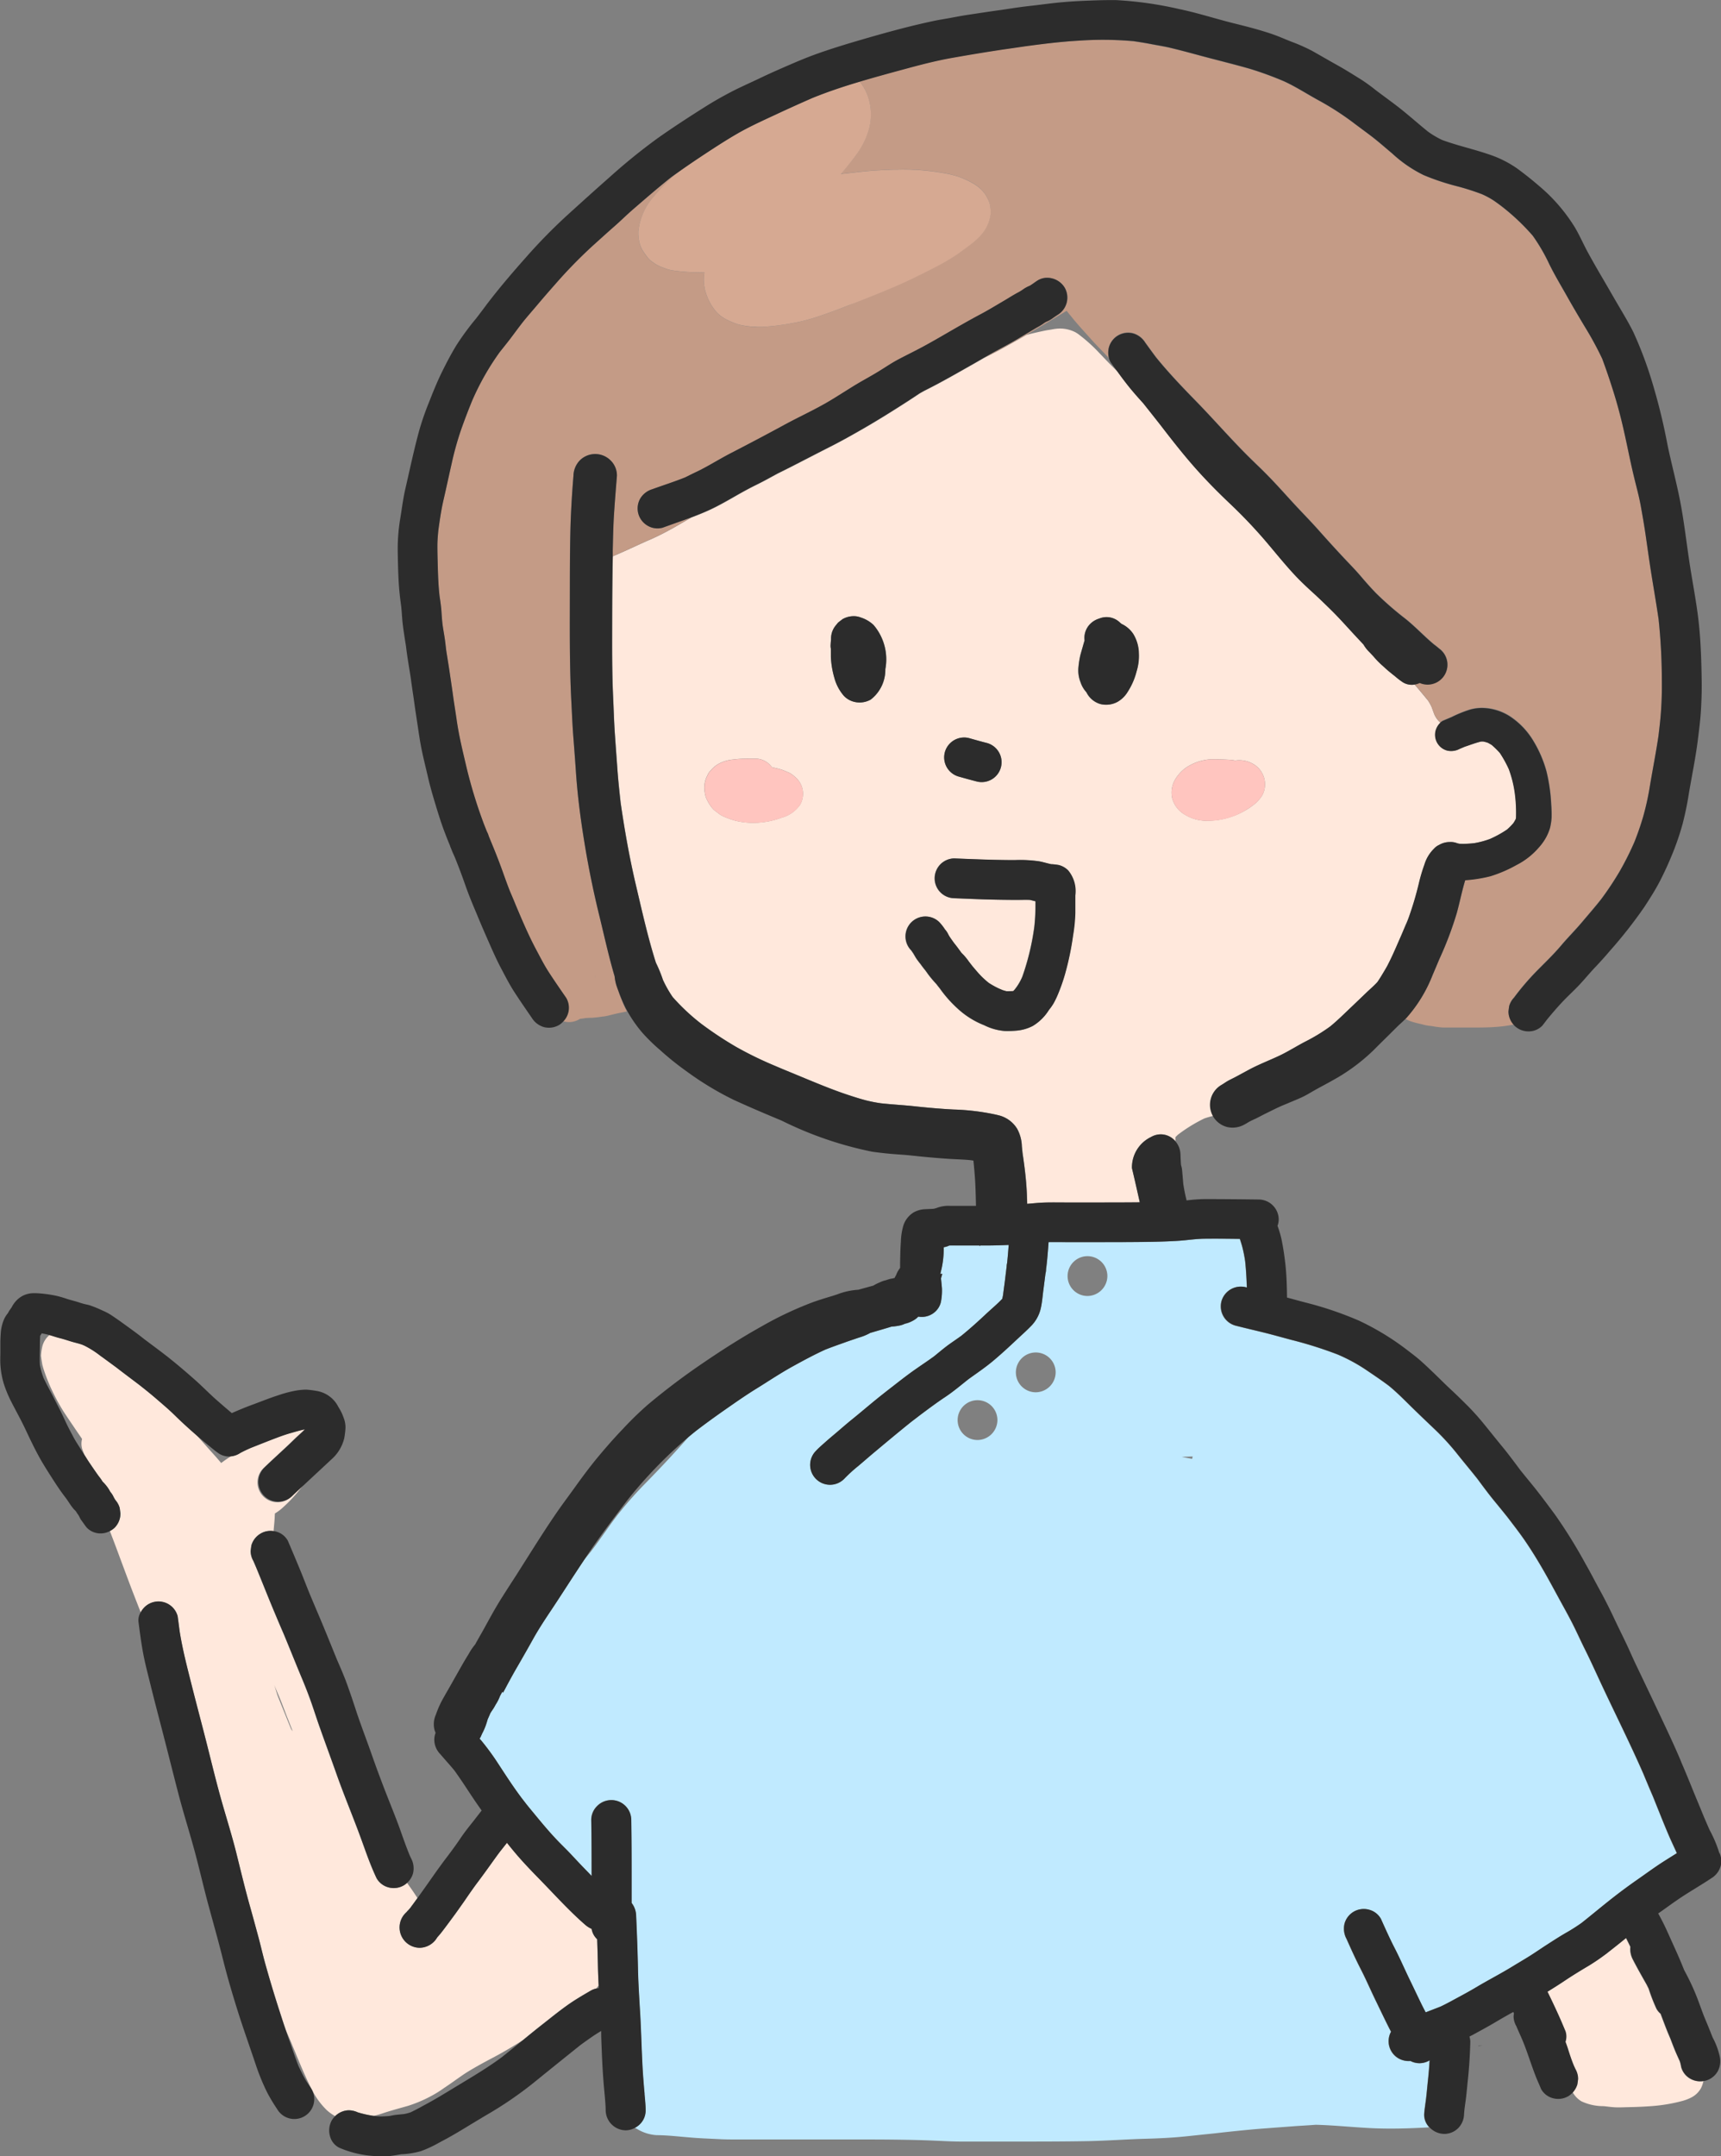 <svg xmlns="http://www.w3.org/2000/svg" width="84.692" height="106.05" viewBox="0 0 84.692 106.05"><rect x="0" y="0" width="84.692" height="106.05" fill="#808080" stroke="none"/><defs><style>.cls-1{fill:none;}.cls-2{fill:#ffe8dc;}.cls-3{fill:#6e6e6e;}.cls-4{fill:#c49b86;}.cls-5{fill:#ffc5bf;}.cls-6{fill:#ffccd3;}.cls-7{fill:#c0eaff;}.cls-8{fill:#d6a992;}.cls-9{fill:#2c2c2c;}</style></defs><g id="レイヤー_2" data-name="レイヤー 2"><g id="text"><path class="cls-1" d="M34.009,25.446h0l-.284.165-.388.224.389-.224Z"/><path class="cls-1" d="M51.344,16.271c.1-.02.193-.038.29-.052l.119-.02a2.373,2.373,0,0,1,.372-.044h.037a1.671,1.671,0,0,1,.738.178,1.479,1.479,0,0,1,.212.142,7.851,7.851,0,0,1,.94.847l.137.142c.228.241.464.488.708.722l.076.069c-.1-.141-.208-.283-.31-.425a.642.642,0,0,1-.092-.2c-.134-.148-.272-.292-.407-.433-.157-.161-.32-.329-.471-.5l-.27-.3c-.26-.291-.528-.591-.773-.9l0,.007c-.055-.071-.112-.144-.168-.213l-.088.054-.089.054-.21.127c-.464.281-.943.572-1.42.846l-.237.136.057-.033C50.783,16.392,51.069,16.33,51.344,16.271Z"/><path class="cls-1" d="M70.284,34.489l-.018-.029-.1-.122c.033.04.068.081.1.122Z"/><path class="cls-1" d="M67.969,48.014c.105-.166.207-.335.3-.507.03-.053.055-.11.083-.165-.045.083-.086.166-.135.25C68.143,47.723,68.058,47.867,67.969,48.014Z"/><path class="cls-1" d="M68.984,45.942c-.013.034-.027.067-.04.1.1-.222.195-.443.292-.665.03-.076.056-.152.084-.229-.052.11-.1.221-.155.335C69.1,45.635,69.044,45.789,68.984,45.942Z"/><path class="cls-1" d="M48.789,17.41c-.122.064-.244.121-.367.183h0C48.544,17.532,48.666,17.474,48.789,17.41Z"/><path class="cls-1" d="M36.517,16a4.439,4.439,0,0,0,.573.074c.06,0,.121,0,.181,0-.06,0-.121,0-.182-.006A4.266,4.266,0,0,1,36.517,16Z"/><path class="cls-1" d="M35.144,15.206c.044.058.091.114.142.17a1.735,1.735,0,0,0,.532.372,1.759,1.759,0,0,1-.532-.372C35.235,15.32,35.188,15.264,35.144,15.206Z"/><path class="cls-1" d="M34.657,13.457a1.982,1.982,0,0,0-.022.24,2.293,2.293,0,0,0,.009.248,2.293,2.293,0,0,1-.009-.248A2.207,2.207,0,0,1,34.657,13.457Z"/><path class="cls-1" d="M34.349,13.393a8.687,8.687,0,0,1-1.288-.1,1.525,1.525,0,0,1-.194-.047,1.388,1.388,0,0,0,.2.048,8.8,8.8,0,0,0,1.287.1l.313.007h0Z"/><path class="cls-1" d="M32.15,12.914a1.166,1.166,0,0,1-.246-.206,3.931,3.931,0,0,1-.255-.349,3.74,3.74,0,0,0,.255.349,1.141,1.141,0,0,0,.246.206c.032.021.062.042.091.064a1.481,1.481,0,0,0,.321.16,1.481,1.481,0,0,1-.321-.16C32.212,12.956,32.181,12.935,32.15,12.914Z"/><path class="cls-1" d="M32.184,9.659A8.053,8.053,0,0,1,33.231,8.59l.234-.186h0c-.078.062-.157.124-.232.185a8.053,8.053,0,0,0-1.047,1.069,3.034,3.034,0,0,0-.768,1.717,1.752,1.752,0,0,0,0,.178,1.5,1.5,0,0,1,0-.178A3.026,3.026,0,0,1,32.184,9.659Z"/><path class="cls-1" d="M2.055,65.573c-.014.023-.028.047-.044.069l-.033.047c-.009.152-.011.3-.014.455,0,.325-.019.656,0,.981a3.765,3.765,0,0,0,.177.633c.112.243.242.48.367.716s.252.493.38.739.23.467.338.7c.116.256.255.5.385.754.116.221.259.428.389.641.048.079.1.156.149.234l0-.006c-.036-.085-.07-.171-.1-.259a.906.906,0,0,1-.013-.514l-.177-.258c-.213-.312-.425-.624-.635-.939a8.758,8.758,0,0,1-.558-.972,8.512,8.512,0,0,1-.518-1.237c-.025-.074-.046-.15-.066-.227-.027-.148-.049-.3-.067-.447A2.58,2.58,0,0,1,2.09,66.2a1.067,1.067,0,0,1,.352-.537c-.028-.008-.055-.019-.083-.025C2.258,65.61,2.157,65.59,2.055,65.573Z"/><path class="cls-1" d="M43.745,8.349c.143-.005.284-.006.426-.009-.142,0-.283,0-.426.009-.526.021-.989.052-1.415.1l-.349.04.349-.04C42.756,8.4,43.219,8.369,43.745,8.349Z"/><path class="cls-1" d="M46.643,8.553c.093.017.178.039.264.062-.086-.023-.172-.045-.264-.063a11.838,11.838,0,0,0-1.585-.2c-.089,0-.181-.009-.276-.011.1,0,.187.006.277.011A11.833,11.833,0,0,1,46.643,8.553Z"/><path class="cls-1" d="M15.414,78.813l0-.009-.02-.047Z"/><path class="cls-1" d="M42.726,4.779a2.4,2.4,0,0,0-.417-.769h0A2.429,2.429,0,0,1,42.726,4.779Z"/><path class="cls-1" d="M29.462,97.774c0-.04,0-.081,0-.121-.038.048-.074.1-.115.144A.832.832,0,0,1,29.462,97.774Z"/><path class="cls-1" d="M29.278,48.076h0l-.006-.127C29.276,47.992,29.277,48.034,29.278,48.076Z"/><path class="cls-1" d="M24.356,101.147c-.419.222-.894.473-1.344.75-.209.129-.412.273-.608.413-.134.095-.268.191-.406.282l-.166.113a5.455,5.455,0,0,1-.676.414l-.032.017a6.56,6.56,0,0,1-1.049.434l-.037.011c-.324.092-.649.182-.972.28-.072.022-.144.046-.214.069-.1.032-.194.064-.293.09-.059.017-.119.027-.178.039h.009a2.813,2.813,0,0,0,.345.025h.049c.125,0,.25-.009.374-.021l.063-.011.039-.008c.057-.011.113-.022.17-.03.095-.012.191-.022.287-.031l.057-.006.114-.011a2.28,2.28,0,0,0,.322-.085c.22-.105.439-.225.633-.332l.216-.117c.368-.2.733-.421,1.091-.638l.2-.122.286-.173c.655-.394,1.4-.84,2.07-1.337.3-.24.6-.484.9-.728l.127-.1c-.071.047-.141.094-.212.138C25.1,100.733,24.732,100.947,24.356,101.147Z"/><path class="cls-1" d="M41.82,8.506c-.146.017-.293.034-.44.049h0C41.527,8.54,41.673,8.523,41.82,8.506Z"/><path class="cls-1" d="M41.459,8.467l-.046.052.046-.052c.119-.144.238-.289.355-.434s.227-.288.338-.446c-.111.157-.225.307-.338.446S41.578,8.323,41.459,8.467Z"/><path class="cls-1" d="M15.489,78.991c-.023-.054-.045-.108-.068-.161l-.007-.017Z"/><path class="cls-1" d="M37.386,16.074c.107,0,.215-.006.323-.013s.231-.019.348-.031c-.117.012-.233.023-.348.031S37.494,16.072,37.386,16.074Z"/><path class="cls-1" d="M10.7,71.428l-.027-.02c-.031-.023-.062-.044-.094-.069q-.48-.384-.945-.787c.149.165.3.33.445.5s.289.327.435.488q.188.208.364.418c.111-.084.225-.164.339-.241l.142-.095c-.029,0-.058.006-.088.006A.945.945,0,0,1,10.7,71.428Z"/><path class="cls-1" d="M48.753,10.5a.67.67,0,0,0,0-.107,2.176,2.176,0,0,0-.041-.34,2.062,2.062,0,0,1,.04.339A.67.67,0,0,1,48.753,10.5Z"/><path class="cls-1" d="M48.443,9.494a1.535,1.535,0,0,0-.1-.123,2.034,2.034,0,0,0-.495-.379,2.059,2.059,0,0,1,.495.379C48.376,9.411,48.41,9.451,48.443,9.494Z"/><path class="cls-1" d="M30.151,27.358h0l.045-.02Z"/><path class="cls-1" d="M46.746,12.737c.2-.126.4-.254.574-.386l.068-.05-.068.05C47.141,12.483,46.951,12.611,46.746,12.737Z"/><path class="cls-1" d="M29.128,76.241l-.028.029.078-.1c.189-.251.37-.506.552-.762.247-.349.5-.709.774-1.048.382-.476.8-.945,1.238-1.393.7-.713,1.324-1.379,1.91-2.037l.121-.136.108-.121a22.239,22.239,0,0,0-3.009,3.105c-.709.931-1.3,1.711-1.873,2.556-.087.128-.172.258-.258.387l.045-.058Z"/><path class="cls-1" d="M14.166,84.543c-.053-.134-.1-.268-.156-.4-.084-.219-.168-.439-.257-.656l-.085-.2-.034-.082-.013-.031c-.043-.1-.086-.2-.125-.31.051.168.1.334.153.5l.039.1q.318.794.64,1.583c.026.035.051.072.076.108l-.156-.4Z"/><path class="cls-1" d="M32.128,26.469c.287-.132.558-.268.816-.411C32.685,26.2,32.415,26.337,32.128,26.469Z"/><path class="cls-1" d="M38.642,15.952c.219-.035.44-.074.665-.122a9.844,9.844,0,0,0,1.022-.288,9.792,9.792,0,0,1-1.023.288C39.082,15.878,38.861,15.917,38.642,15.952Z"/><path class="cls-2" d="M60.108,53.36c.116-.065.222-.147.339-.211s.253-.127.378-.194l.627-.339c.484-.263,1-.458,1.5-.692.45-.211.871-.484,1.314-.711a8.878,8.878,0,0,0,1.211-.741c.379-.312.722-.657,1.079-.994q.337-.319.672-.643c.187-.181.389-.348.563-.541.064-.091.123-.186.182-.28.089-.147.174-.291.25-.422.049-.084.09-.167.135-.25.136-.266.257-.54.377-.812.07-.163.142-.325.213-.487.013-.034.027-.067.04-.1.06-.153.119-.307.181-.458.052-.114.1-.225.155-.335a15.913,15.913,0,0,0,.509-1.709,8.311,8.311,0,0,1,.274-.925,1.832,1.832,0,0,1,.474-.783.734.734,0,0,1,.25-.182,1.029,1.029,0,0,1,.521-.141.855.855,0,0,1,.357.056h0c.038.011.077.021.116.029a4.48,4.48,0,0,0,.75-.032,4.258,4.258,0,0,0,.761-.206,5.347,5.347,0,0,0,.835-.461,3.032,3.032,0,0,0,.314-.317c.041-.063.078-.127.113-.194l.015-.054a7.281,7.281,0,0,0-.065-1.269,5.558,5.558,0,0,0-.288-1.135,5.637,5.637,0,0,0-.443-.8,4.38,4.38,0,0,0-.395-.388c-.069-.043-.137-.082-.208-.117a2.06,2.06,0,0,0-.215-.056c-.034,0-.068,0-.1,0-.278.065-.539.168-.81.257l-.251.106a.876.876,0,0,1-.619.082.806.806,0,0,1-.56-.987.884.884,0,0,1,.227-.38,1.1,1.1,0,0,1-.336-.5c-.034-.091-.068-.182-.1-.273a2.379,2.379,0,0,0-.155-.281l-.018-.029c-.032-.041-.067-.082-.1-.122-.182-.221-.37-.445-.561-.669a.843.843,0,0,1-.567-.108,3.569,3.569,0,0,1-.393-.3c-.111-.086-.22-.175-.328-.264s-.226-.208-.344-.307a4.3,4.3,0,0,1-.384-.4c-.08-.087-.161-.173-.244-.257a1.746,1.746,0,0,1-.254-.336c-.246-.262-.492-.524-.734-.79-.279-.3-.557-.612-.853-.9s-.587-.575-.89-.85-.581-.535-.855-.824c-.548-.581-1.042-1.207-1.563-1.813a24.68,24.68,0,0,0-1.719-1.795c-.622-.593-1.223-1.2-1.788-1.854s-1.114-1.354-1.647-2.048l.114.147c-.3-.383-.6-.761-.9-1.138-.185-.2-.368-.409-.546-.62-.259-.307-.5-.63-.736-.955l-.076-.069c-.244-.234-.48-.481-.708-.722l-.137-.142a7.851,7.851,0,0,0-.94-.847,1.479,1.479,0,0,0-.212-.142,1.671,1.671,0,0,0-.738-.178h-.037a2.373,2.373,0,0,0-.372.044l-.119.02c-.1.014-.193.032-.29.052-.275.059-.561.121-.845.2l-.057.033c-.523.3-.954.539-1.359.759-.1.052-.2.1-.294.152-.123.064-.245.122-.368.184-.174.1-.347.2-.522.3-.775.438-1.544.882-2.34,1.282-.106.053-.206.112-.309.169-.189.126-.379.252-.57.376-.726.468-1.459.927-2.207,1.358-.526.3-1.059.6-1.6.877-.558.282-1.113.57-1.67.856-.313.162-.629.319-.946.476-.347.19-.694.382-1.05.557s-.721.376-1.072.578c-.41.234-.815.468-1.246.663-.29.132-.583.249-.879.36l-.284.165-.389.224-.208.121-.184.1c-.258.143-.529.279-.816.411-.076.035-.151.07-.229.1-.239.106-.476.214-.713.323l-.494.225c-.179.08-.341.151-.5.218l-.045.02c-.024,1.1-.027,2.208-.031,3.312,0,1.2-.009,2.406.047,3.608.028.59.043,1.182.083,1.77s.085,1.19.128,1.786c.04.552.1,1.1.16,1.654.2,1.357.435,2.705.75,4.04.3,1.277.59,2.568.985,3.82a6.673,6.673,0,0,1,.346.842,5.734,5.734,0,0,0,.478.843,10.177,10.177,0,0,0,1.411,1.318,17.734,17.734,0,0,0,1.728,1.142,17.946,17.946,0,0,0,1.876.914l.388.165c.484.2.969.4,1.452.6l-.089-.037c.615.253,1.232.5,1.864.711.3.1.6.2.91.275a7.115,7.115,0,0,0,.71.137c.566.062,1.133.09,1.7.152.624.068,1.249.121,1.876.154a11.418,11.418,0,0,1,2.01.237l.239.056a1.482,1.482,0,0,1,.882.662,1.9,1.9,0,0,1,.227.853c.013.114.023.228.035.342.095.629.174,1.256.207,1.894.01.2.015.4.021.595l.508-.044c.454-.036.91-.023,1.364-.023h1.5c.723,0,1.446,0,2.169-.008-.126-.561-.251-1.122-.385-1.68a1.657,1.657,0,0,1,.935-1.53.969.969,0,0,1,.476-.133.946.946,0,0,1,.723.335v-.058c0-.046,0-.092,0-.138.041-.04.08-.082.123-.12a7.557,7.557,0,0,1,1.3-.8,3.96,3.96,0,0,1,.441-.126A1.131,1.131,0,0,1,60.108,53.36ZM39.368,39.583a1.614,1.614,0,0,1-.906.631,4.007,4.007,0,0,1-1.039.235,3.734,3.734,0,0,1-1.21-.081,3.045,3.045,0,0,1-.424-.139,1.751,1.751,0,0,1-.353-.166l-.3-.227a1.672,1.672,0,0,1-.319-.451,1.033,1.033,0,0,1-.119-.323,1.794,1.794,0,0,1-.038-.35,1.29,1.29,0,0,1,.149-.575A.756.756,0,0,1,35,37.865a1.3,1.3,0,0,1,.379-.308,1.807,1.807,0,0,1,.665-.2,6.154,6.154,0,0,1,.855-.048l.284,0a1,1,0,0,1,.8.42l.186.046a3.091,3.091,0,0,1,.321.086c.121.046.24.095.359.147a1.453,1.453,0,0,1,.275.2A1.078,1.078,0,0,1,39.368,39.583ZM46.5,36.99a1,1,0,0,1,.949-.719.928.928,0,0,1,.255.035c.288.081.576.163.866.236a.979.979,0,0,1-.52,1.888c-.29-.074-.578-.155-.867-.236A.99.99,0,0,1,46.5,36.99Zm-2.93-4.079a1.853,1.853,0,0,1-.718,1.493,1.114,1.114,0,0,1-.8.115,1.042,1.042,0,0,1-.516-.29,2.22,2.22,0,0,1-.471-.879,4.394,4.394,0,0,1-.176-1.049c0-.134,0-.268,0-.4a.747.747,0,0,1-.011-.2c0-.083.011-.167.02-.251l0-.067a1.009,1.009,0,0,1,.258-.655c.028-.038.058-.074.089-.11.072-.057.146-.113.219-.169a1.115,1.115,0,0,1,.548-.146h.035a.95.95,0,0,1,.317.066,1.636,1.636,0,0,1,.625.364A2.6,2.6,0,0,1,43.569,32.911ZM52.8,45.994a14.229,14.229,0,0,1-.394,1.9,9,9,0,0,1-.349,1,4.516,4.516,0,0,1-.206.433,2.551,2.551,0,0,1-.241.346,2.375,2.375,0,0,1-.791.785,2.117,2.117,0,0,1-.851.236,4.971,4.971,0,0,1-.518.015,2.729,2.729,0,0,1-1.022-.284,4.152,4.152,0,0,1-1.3-.812,6.014,6.014,0,0,1-.877-.987c-.061-.077-.123-.155-.183-.233a5.551,5.551,0,0,1-.4-.474c-.044-.063-.088-.125-.133-.186-.082-.1-.161-.2-.236-.308-.067-.086-.133-.174-.2-.264-.075-.109-.13-.229-.208-.336l.014.019c-.024-.032-.047-.064-.069-.1l-.015-.015a.979.979,0,0,1,1.384-1.384,2.439,2.439,0,0,1,.289.368,1.006,1.006,0,0,1,.147.212,1.289,1.289,0,0,0,.094.166c.06.088.121.175.186.26l-.079-.1c.036.047.072.094.107.142.122.149.234.3.347.46.034.038.07.074.107.11a2.845,2.845,0,0,1,.271.338c.057.072.113.144.169.217.143.168.281.336.435.494a4.706,4.706,0,0,0,.365.327,4.009,4.009,0,0,0,.5.279l.178.076a2.024,2.024,0,0,0,.2.058c.112,0,.224,0,.336-.008l.078-.085.09-.12a2.7,2.7,0,0,0,.277-.5,12.148,12.148,0,0,0,.591-2.456,9.1,9.1,0,0,0,.055-.99c0-.088,0-.176,0-.264-.092-.023-.182-.047-.274-.068-.175-.01-.352-.008-.528,0-.089,0-.177,0-.265,0-.336,0-.672-.006-1.009-.014-.637-.013-1.275-.044-1.913-.069a.979.979,0,0,1-.035-1.957h.035c.887.036,1.773.073,2.661.081.111,0,.221,0,.333,0a6.473,6.473,0,0,1,1.174.062c.2.035.4.1.6.142l.042,0a3,3,0,0,1,.328.041.994.994,0,0,1,.462.267,1.593,1.593,0,0,1,.337,1.232c0,.288.007.577,0,.864A7.623,7.623,0,0,1,52.8,45.994Zm3.127-12.98a3.329,3.329,0,0,1-.435,1.007,1.383,1.383,0,0,1-.506.5,1.177,1.177,0,0,1-.843.106,1.109,1.109,0,0,1-.686-.581l0,0a1.35,1.35,0,0,1-.287-.489,1.581,1.581,0,0,1-.1-.776,4.272,4.272,0,0,1,.091-.562c.035-.125.07-.25.106-.374s.069-.23.1-.345a1.016,1.016,0,0,1-.008-.123.98.98,0,0,1,.287-.692,1.052,1.052,0,0,1,.444-.262.941.941,0,0,1,.358-.071.949.949,0,0,1,.678.287.615.615,0,0,1,.058.046,1.4,1.4,0,0,1,.577.494,1.883,1.883,0,0,1,.272.957A2.554,2.554,0,0,1,55.931,33.014Zm2.329,7.02a1.334,1.334,0,0,1-.571-.775,1.279,1.279,0,0,1,.164-.956,1.919,1.919,0,0,1,.54-.566,2.449,2.449,0,0,1,1.5-.393c.214,0,.427.012.634.023a1.206,1.206,0,0,1,.252.037l.083-.01a1.345,1.345,0,0,1,1.036.343,1.177,1.177,0,0,1,.306.495,1.276,1.276,0,0,1,.052.339,1.125,1.125,0,0,1-.159.581,1.889,1.889,0,0,1-.279.331,3.732,3.732,0,0,1-2.532.881A2.03,2.03,0,0,1,58.26,40.034Z"/><polygon class="cls-2" points="60.899 39.347 60.899 39.347 60.899 39.347 60.899 39.347"/><path class="cls-3" d="M72.747,100.66h0l.206-.061-.192-.017Z"/><path class="cls-4" d="M30.437,48.755c-.038-.1-.074-.2-.107-.3a2.2,2.2,0,0,1-.086-.438c-.291-.982-.508-1.982-.751-2.975q-.408-1.662-.692-3.345c-.2-1.211-.371-2.431-.456-3.658-.041-.6-.089-1.192-.132-1.789s-.064-1.174-.1-1.762c-.094-1.845-.076-3.691-.072-5.539,0-.9,0-1.807.023-2.71.019-.95.077-1.894.154-2.841a1.123,1.123,0,0,1,.313-.757,1.071,1.071,0,0,1,1.513,0,1.037,1.037,0,0,1,.313.757c-.051.628-.1,1.256-.143,1.886-.038.589-.048,1.182-.063,1.773,0,.1,0,.2,0,.3l.045-.019c.155-.067.317-.138.5-.218l.494-.225c.237-.109.474-.217.713-.323.078-.034.153-.069.229-.1.287-.132.557-.268.816-.411l.184-.1.208-.121.388-.224.284-.165q-.3.114-.615.223c-.259.092-.518.184-.776.278a.95.95,0,0,1-.754-.1.98.98,0,0,1-.351-1.339,1.04,1.04,0,0,1,.585-.45c.541-.2,1.092-.37,1.627-.586l.322-.16c.138-.069.276-.135.413-.2l.025-.012c.139-.074.278-.148.416-.225.37-.208.735-.422,1.112-.616q1.284-.659,2.552-1.349c.764-.414,1.556-.77,2.3-1.218.379-.228.751-.467,1.127-.7.4-.247.813-.464,1.213-.708.316-.192.622-.4.948-.58.4-.214.8-.407,1.2-.62.674-.362,1.331-.759,2-1.135.3-.173.612-.344.923-.508.374-.2.735-.42,1.1-.634.254-.149.5-.312.766-.448a2.929,2.929,0,0,0,.259-.167,1.613,1.613,0,0,1,.271-.14c.134-.077.255-.176.385-.258a.887.887,0,0,1,.477-.136,1.013,1.013,0,0,1,.862.486.992.992,0,0,1-.351,1.339c-.1.065-.2.136-.3.205a1.29,1.29,0,0,1-.247.129.918.918,0,0,0-.15.093,3.14,3.14,0,0,1-.333.2c-.3.178-.6.355-.9.536-.4.241-.816.457-1.228.682-.156.086-.31.174-.465.263.123-.062.245-.119.367-.183.1-.051.2-.1.294-.152.405-.22.836-.461,1.359-.759l.237-.136c.477-.274.956-.565,1.42-.846l.21-.127.089-.054.088-.054c.056.069.113.142.168.213l0-.007c.245.313.513.613.773.9l.27.3c.151.172.314.34.471.5.135.141.273.285.407.433a1.054,1.054,0,0,1-.007-.554.983.983,0,0,1,.45-.585.984.984,0,0,1,.754-.1,1.045,1.045,0,0,1,.584.449q.257.357.517.707c.616.763,1.293,1.47,1.977,2.171.7.723,1.373,1.476,2.068,2.2.33.347.674.684,1.019,1.016s.689.693,1.023,1.052.64.707.969,1.054.668.7.989,1.061c.462.52.93,1.034,1.41,1.54.219.231.437.461.643.7.243.286.492.568.753.835a15.683,15.683,0,0,0,1.438,1.25c.493.394.924.86,1.408,1.263.089.067.175.135.259.207a.976.976,0,0,1-.963,1.684.887.887,0,0,1-.257.077c.191.224.379.448.561.669l.1.122.018.029a2.379,2.379,0,0,1,.155.281c.036.091.07.182.1.273a1.1,1.1,0,0,0,.336.5.513.513,0,0,1,.142-.1l.612-.258-.192.08a6.353,6.353,0,0,1,.895-.363,2.19,2.19,0,0,1,.6-.083,2.6,2.6,0,0,1,1.369.411,3.745,3.745,0,0,1,1.175,1.243,5.839,5.839,0,0,1,.624,1.456,8.468,8.468,0,0,1,.237,1.654,5.745,5.745,0,0,1,.018.629,2.987,2.987,0,0,1-.076.506,2.425,2.425,0,0,1-.188.458,2.648,2.648,0,0,1-.377.524,3.59,3.59,0,0,1-1.085.845,6.611,6.611,0,0,1-1.273.549,7.008,7.008,0,0,1-1.251.2c-.161.53-.267,1.077-.414,1.612a17.233,17.233,0,0,1-.865,2.28q-.156.377-.317.751l-.007.015v0l-.047.111c.016-.036.031-.073.046-.109a6.978,6.978,0,0,1-1.279,2.1c-.022.023-.045.044-.068.066a1.261,1.261,0,0,0,.292.137,4.285,4.285,0,0,0,.414.111c.05.01.1.024.149.037l.061.016a2.254,2.254,0,0,0,.362.058l.075.013c.134.022.273.045.411.055.056.005.111.006.166.006h.122l.121,0h1.144c.382,0,.779,0,1.167-.032a6.641,6.641,0,0,0,.85-.116.979.979,0,0,1-.262-.661c.012-.087.023-.174.035-.26a.977.977,0,0,1,.237-.416,12.544,12.544,0,0,1,1.1-1.289c.412-.42.838-.823,1.219-1.274.333-.4.7-.76,1.035-1.157.314-.372.635-.742.939-1.125a15.274,15.274,0,0,0,.9-1.354,14.4,14.4,0,0,0,.738-1.469c.164-.414.311-.836.434-1.264a13.109,13.109,0,0,0,.323-1.478c.138-.824.3-1.645.423-2.472.053-.442.105-.883.131-1.327.029-.489.04-.973.033-1.461a28.669,28.669,0,0,0-.163-2.929c-.134-.927-.3-1.85-.441-2.777-.069-.461-.133-.923-.2-1.383-.072-.493-.158-.982-.247-1.472-.084-.453-.209-.9-.316-1.345-.113-.473-.215-.949-.316-1.424s-.2-.948-.318-1.418-.241-.917-.383-1.371c-.172-.547-.351-1.091-.555-1.628A16.215,16.215,0,0,0,78,16.1c-.317-.531-.63-1.066-.934-1.6-.288-.508-.588-1.008-.843-1.532a8.926,8.926,0,0,0-.8-1.37,10.771,10.771,0,0,0-1.567-1.474c-.117-.087-.234-.174-.355-.256a3.972,3.972,0,0,0-.582-.313,11.7,11.7,0,0,0-1.261-.4,11.636,11.636,0,0,1-1.608-.54,6.431,6.431,0,0,1-1.544-1.062c-.331-.278-.659-.56-1-.83s-.7-.518-1.045-.783l.032.025a13.949,13.949,0,0,0-1.621-1.029c-.56-.307-1.1-.658-1.678-.925a16.618,16.618,0,0,0-1.709-.625c-.636-.181-1.278-.34-1.917-.509s-1.271-.351-1.911-.5c-.333-.081-.674-.13-1.012-.2-.284-.055-.57-.1-.857-.143A16.976,16.976,0,0,0,53.084,2c-.889.046-1.775.158-2.657.269-.447.065-.9.133-1.343.192l.26-.034c-.84.124-1.675.264-2.51.412s-1.626.36-2.429.578c-.7.19-1.4.381-2.1.589a2.4,2.4,0,0,1,.417.769,2.79,2.79,0,0,1,.056,1.5,3.816,3.816,0,0,1-.63,1.309c-.111.158-.225.307-.338.446s-.236.29-.355.434l-.046.052-.033.036c.147-.015.294-.032.44-.049l.09-.01.071-.009.349-.04c.426-.046.889-.077,1.415-.1.143-.006.284-.007.426-.009.094,0,.189-.006.283-.006.114,0,.223,0,.328.005s.187.006.276.011a11.838,11.838,0,0,1,1.585.2c.092.018.178.04.264.063a3.024,3.024,0,0,1,.393.125,4.778,4.778,0,0,1,.544.252,2.034,2.034,0,0,1,.495.379,1.535,1.535,0,0,1,.1.123,1.716,1.716,0,0,1,.242.454.8.8,0,0,1,.031.106,2.176,2.176,0,0,1,.041.34.67.67,0,0,1,0,.107,2.056,2.056,0,0,1-.084.384,1.8,1.8,0,0,1-.21.433,2.435,2.435,0,0,1-.423.477c-.1.089-.2.175-.31.256-.086.065-.173.129-.26.193l-.078.057-.068.05c-.178.132-.369.26-.574.386s-.424.248-.661.371c-.157.081-.313.159-.468.238s-.321.161-.481.239-.315.155-.474.229c-.852.395-1.74.743-2.6,1.08L41.8,15l-.063.025c-.461.181-.931.362-1.408.52a9.844,9.844,0,0,1-1.022.288c-.225.048-.446.087-.665.122-.2.031-.393.058-.585.078-.117.012-.234.023-.348.031s-.216.011-.323.013l-.079,0h-.036c-.06,0-.121,0-.181,0A4.439,4.439,0,0,1,36.517,16a2.081,2.081,0,0,1-.336-.092c-.122-.046-.244-.1-.363-.157a1.735,1.735,0,0,1-.532-.372c-.051-.056-.1-.112-.142-.17a2.506,2.506,0,0,1-.343-.616,2.258,2.258,0,0,1-.166-.893,1.982,1.982,0,0,1,.022-.24c0-.019,0-.038.005-.057l-.313-.007a8.8,8.8,0,0,1-1.287-.1,1.388,1.388,0,0,1-.2-.048c-.071-.021-.14-.046-.206-.071l-.059-.023-.04-.016a1.481,1.481,0,0,1-.321-.16c-.029-.022-.059-.043-.091-.064a1.141,1.141,0,0,1-.246-.206,3.74,3.74,0,0,1-.255-.349A1.394,1.394,0,0,1,31.484,12a1.931,1.931,0,0,1-.07-.441,1.752,1.752,0,0,1,0-.178,3.034,3.034,0,0,1,.768-1.717A8.053,8.053,0,0,1,33.231,8.59c.075-.061.154-.123.232-.185-.152.108-.306.213-.455.325-.635.506-1.248,1.039-1.862,1.569-.32.277-.619.576-.938.853-.341.3-.676.6-1.012.906a23.456,23.456,0,0,0-1.858,1.9c-.292.331-.583.663-.867,1-.252.3-.514.593-.759.9q-.176.231-.353.461l.153-.2c-.155.208-.309.415-.466.621l.033-.043-.055.071.022-.028c-.151.2-.306.386-.459.579a12.769,12.769,0,0,0-1.358,2.395q-.291.714-.549,1.441a15.154,15.154,0,0,0-.463,1.675c-.134.587-.259,1.177-.395,1.763-.113.489-.185.99-.253,1.489-.026.26-.047.519-.047.781,0,.295.009.591.017.888.013.524.031,1.051.091,1.572.038.255.076.51.093.768.013.21.029.42.053.63.025.174.054.347.083.521.041.241.066.485.095.729.079.506.165,1.01.231,1.518-.011-.087-.023-.174-.035-.261.055.376.111.752.162,1.128L22.3,34.3c.065.448.139.894.2,1.343l-.022-.167c.111.768.3,1.517.476,2.273a23.409,23.409,0,0,0,.776,2.567c.068.19.143.378.219.565l.006.014.01.023a1,1,0,0,1,.078.191l0,.006c.045.106.087.213.131.319.169.405.335.811.482,1.224s.288.816.451,1.217q.134.31.263.624c-.034-.079-.066-.157-.1-.234.354.836.7,1.679,1.131,2.479.194.362.377.723.6,1.068.275.424.563.84.851,1.256a.957.957,0,0,1-.146,1.167l.014,0,.033,0a.993.993,0,0,0,.786-.125l.2-.028.1-.015c.06,0,.122-.007.182-.01l.093,0c.193-.011.389-.039.579-.066l.025,0a3.338,3.338,0,0,0,.33-.071l.055-.014c.192-.049.4-.094.647-.14a.632.632,0,0,0,.1-.029c-.028-.05-.057-.1-.083-.151A7.829,7.829,0,0,1,30.437,48.755Zm-1.159-.679c0-.042,0-.084,0-.127l.006.127Z"/><path class="cls-5" d="M61.4,39.787a3.553,3.553,0,0,0,.414-.3,1.889,1.889,0,0,0,.279-.331,1.125,1.125,0,0,0,.159-.581,1.276,1.276,0,0,0-.052-.339,1.177,1.177,0,0,0-.306-.495,1.345,1.345,0,0,0-1.036-.343l-.083.01a1.206,1.206,0,0,0-.252-.037c-.207-.011-.42-.023-.634-.023a2.449,2.449,0,0,0-1.5.393,1.919,1.919,0,0,0-.54.566,1.279,1.279,0,0,0-.164.956,1.334,1.334,0,0,0,.571.775,2.03,2.03,0,0,0,1.023.33A3.558,3.558,0,0,0,61.4,39.787Zm-.5-.44Z"/><path class="cls-5" d="M39.126,38.213a1.453,1.453,0,0,0-.275-.2c-.119-.052-.238-.1-.359-.147a3.091,3.091,0,0,0-.321-.086l-.186-.046a1,1,0,0,0-.8-.42l-.284,0a6.154,6.154,0,0,0-.855.048,1.807,1.807,0,0,0-.665.2,1.3,1.3,0,0,0-.379.308.756.756,0,0,0-.188.272,1.29,1.29,0,0,0-.149.575,1.794,1.794,0,0,0,.038.35,1.033,1.033,0,0,0,.119.323,1.672,1.672,0,0,0,.319.451l.3.227a1.751,1.751,0,0,0,.353.166,3.045,3.045,0,0,0,.424.139,3.734,3.734,0,0,0,1.21.081,4.007,4.007,0,0,0,1.039-.235,1.614,1.614,0,0,0,.906-.631A1.078,1.078,0,0,0,39.126,38.213Z"/><path class="cls-2" d="M13.482,79.225l0,.007.005.011Z"/><path class="cls-2" d="M13.489,79.243l.006.015.039.091Z"/><path class="cls-2" d="M17.166,103.784a1.065,1.065,0,0,1,.437.1,5.242,5.242,0,0,0,.778.174c.059-.012.119-.022.178-.039.1-.026.2-.058.293-.09.07-.023.142-.047.214-.069.323-.1.648-.188.972-.28l.037-.011a6.56,6.56,0,0,0,1.049-.434l.032-.017a5.455,5.455,0,0,0,.676-.414l.166-.113c.138-.091.272-.187.406-.282.2-.14.4-.284.608-.413.45-.277.925-.528,1.344-.75.376-.2.739-.414,1.166-.676.071-.044.141-.091.212-.138.314-.257.628-.514.948-.764l.317-.25c.27-.214.577-.456.89-.68.38-.274.8-.517,1.169-.732l.022-.012a.924.924,0,0,1,.263-.1c.041-.047.077-.1.115-.144-.015-.3-.028-.6-.035-.905-.009-.459-.023-.918-.038-1.374a.9.9,0,0,1-.274-.512,1.209,1.209,0,0,1-.331-.213c-.6-.521-1.15-1.1-1.687-1.664l-.07-.073c-.19-.2-.38-.4-.573-.593-.362-.371-.749-.775-1.124-1.221-.125-.15-.25-.3-.381-.468l-.344.435c-.134.181-.266.365-.4.548l-.046.065c-.2.276-.422.59-.646.884s-.44.612-.631.891l-.058.084c-.163.235-.325.47-.5.7l-.088.119c-.172.235-.345.47-.526.7-.029.036-.059.071-.09.107l-.035.042-.071.081a1.014,1.014,0,0,1-.862.507,1,1,0,0,1-.831-1.537A1.05,1.05,0,0,1,20,94.045l.029-.025-.017.008a2.216,2.216,0,0,0,.191-.206l.021-.033c.109-.144.215-.291.321-.438-.086-.133-.179-.274-.275-.413l-.239-.338a.913.913,0,0,1-.165.124.98.98,0,0,1-.754.1.951.951,0,0,1-.585-.45c-.2-.43-.378-.879-.54-1.327-.152-.423-.3-.843-.465-1.263-.321-.841-.662-1.673-.961-2.52-.266-.753-.544-1.5-.81-2.254-.138-.389-.263-.782-.4-1.173s-.287-.784-.446-1.171c-.321-.761-.624-1.529-.942-2.291q-.123-.282-.243-.566l.027.066-.123-.292.013.032-.056-.134-.042-.1.015.035-.067-.158-.011-.026-.048-.116.046.109c-.3-.715-.585-1.439-.882-2.157l-.129-.3a.985.985,0,0,1-.134-.494c.012-.087.024-.174.035-.261a.977.977,0,0,1,.946-.718,1,1,0,0,1,.154.014v-.013c.006-.087.015-.174.022-.261.013-.131.024-.263.032-.394,0-.069.007-.138.01-.208a2.176,2.176,0,0,0,.345-.25,6.92,6.92,0,0,0,.832-.87c.073-.088.145-.177.215-.265-.181.17-.364.339-.544.511A.978.978,0,1,1,13,72.173c.387-.372.786-.729,1.177-1.1.172-.161.339-.33.513-.488.1-.095.209-.188.306-.288h-.028c-.212.044-.417.107-.628.166-.234.065-.465.145-.692.231-.438.163-.87.337-1.3.508-.176.077-.352.158-.519.249a.994.994,0,0,1-.463.165l-.142.095c-.114.077-.228.157-.339.241q-.177-.21-.364-.418c-.146-.161-.291-.325-.435-.488s-.3-.332-.445-.5c-.364-.316-.72-.642-1.064-.98C8.3,69.3,8,69.052,7.712,68.8s-.567-.47-.857-.7c-.378-.288-.759-.57-1.134-.861-.262-.192-.522-.385-.786-.574a4.577,4.577,0,0,0-.77-.489l.059.025-.172-.075c-.181-.065-.367-.1-.552-.159s-.387-.124-.585-.172c-.16-.039-.314-.1-.473-.142a1.067,1.067,0,0,0-.352.537,2.58,2.58,0,0,0-.072.489c.018.15.04.3.067.447.02.077.041.153.066.227A8.512,8.512,0,0,0,2.669,68.6a8.758,8.758,0,0,0,.558.972c.21.315.422.627.635.939l.177.258a.906.906,0,0,0,.013.514c.032.088.066.174.1.259l0,.006c.082.129.161.259.246.385.126.185.25.368.379.551.053.076.11.15.167.224.04.053.074.109.108.164a1.266,1.266,0,0,1,.114.118,1.787,1.787,0,0,1,.222.305.685.685,0,0,0,.056.094.99.99,0,0,1,.138.212,1.386,1.386,0,0,0,.111.19.975.975,0,0,1,.2.374c.012.086.023.173.036.26a.983.983,0,0,1-.287.691.963.963,0,0,1-.24.171c.192.494.376.99.56,1.487.166.445.331.891.5,1.335.151.394.307.792.464,1.19a1.093,1.093,0,0,1,.179-.243.978.978,0,0,1,1.635.432c.011.087.024.174.035.26l.06.462c.139.887.364,1.755.584,2.625.226.9.464,1.787.693,2.682.24.939.464,1.883.723,2.818s.549,1.834.783,2.763c.231.911.449,1.827.705,2.731.132.468.258.938.386,1.407.118.434.216.875.336,1.309q.338,1.216.73,2.419c.092.282.185.566.28.848l.28.655.064.157c.1.232.19.464.288.693.183.439.384.907.612,1.357a3.767,3.767,0,0,0,.786,1.109,2.117,2.117,0,0,0,.408.289.976.976,0,0,1,.425-.249A.91.91,0,0,1,17.166,103.784ZM14.328,85.043q-.321-.791-.64-1.583l-.039-.1c-.051-.166-.1-.332-.153-.5.039.105.082.208.125.31l.013.031.034.082.085.2c.089.217.173.437.257.656.052.135.1.269.156.4l.082.209.156.4C14.379,85.115,14.354,85.078,14.328,85.043Z"/><path class="cls-6" d="M77.883,94.535l-.049.038,0,0Z"/><path class="cls-7" d="M70.174,103.194c.035-.3.062-.61.094-.916s.059-.631.078-.946l-.015.011a.955.955,0,0,1-.926.023,1.021,1.021,0,0,1-.593-.131.975.975,0,0,1-.365-1.308c-.056-.109-.113-.217-.167-.327-.2-.408-.4-.823-.6-1.233-.246-.508-.469-1.026-.728-1.529-.248-.483-.471-.978-.693-1.474a1.052,1.052,0,0,1-.1-.754.975.975,0,0,1,.944-.718.951.951,0,0,1,.259.035.938.938,0,0,1,.585.449c.223.5.444.991.694,1.474.258.5.481,1.021.728,1.529.2.41.392.825.594,1.233.061.122.124.242.186.363l.709-.274.038-.016c.293-.139.575-.3.861-.451s.591-.32.878-.492c.6-.356,1.216-.672,1.807-1.036.281-.172.566-.338.845-.513s.544-.36.817-.537c.3-.19.591-.383.895-.56a9.177,9.177,0,0,0,.826-.521c.423-.334.835-.678,1.256-1.014.478-.385.964-.753,1.469-1.1.442-.307.873-.627,1.328-.916.211-.134.424-.267.636-.4-.1-.217-.2-.435-.3-.653-.2-.444-.378-.9-.562-1.346.032.078.065.155.1.234-.145-.342-.279-.687-.418-1.03-.091-.211-.182-.421-.269-.633-.061-.145-.123-.29-.184-.436.032.079.066.157.1.234l-.123-.292c-.713-1.627-1.52-3.213-2.263-4.827-.194-.42-.387-.841-.595-1.255s-.4-.841-.607-1.256c-.232-.458-.486-.905-.73-1.356-.231-.424-.46-.849-.7-1.267-.281-.49-.578-.975-.895-1.441-.278-.409-.584-.8-.883-1.193-.211-.265-.426-.528-.641-.789-.291-.354-.564-.724-.836-1.091-.322-.408-.657-.805-.98-1.21a12.021,12.021,0,0,0-1.15-1.258c-.388-.369-.775-.738-1.157-1.112-.353-.347-.7-.7-1.087-1.014-.377-.282-.767-.543-1.158-.807a8.459,8.459,0,0,0-1.356-.728,19.887,19.887,0,0,0-2.279-.719c-.441-.117-.881-.242-1.323-.352-.477-.118-.955-.228-1.431-.35a.977.977,0,0,1,.271-1.919.974.974,0,0,1,.25.032l.046.011c-.014-.428-.037-.855-.082-1.282a6.515,6.515,0,0,0-.14-.708c-.036-.134-.079-.265-.122-.4-.584-.008-1.167-.014-1.751-.008-.416.005-.828.072-1.243.1-.449.029-.9.044-1.349.053-.908.016-1.816.014-2.724.014H52.5c-.3,0-.6-.006-.9,0-.028.4-.059.8-.106,1.2l-.017.122a.926.926,0,0,1-.031.236c-.036.279-.07.558-.107.837l.006-.047c-.039.294-.06.6-.124.885a1.812,1.812,0,0,1-.481.892c-.24.248-.5.475-.75.711-.366.344-.74.688-1.126,1.011s-.8.6-1.206.894c-.381.3-.753.613-1.157.885s-.817.58-1.221.878l.1-.077q-.272.21-.544.417c-.6.481-1.189.973-1.777,1.465-.277.23-.547.468-.822.7a7.316,7.316,0,0,0-.7.639.978.978,0,1,1-1.383-1.384c.124-.136.27-.259.407-.382s.288-.253.435-.376c.313-.26.614-.532.931-.786.341-.275.676-.557,1.012-.837s.7-.559,1.048-.831c.373-.291.75-.584,1.139-.851.282-.2.568-.382.842-.586.259-.21.511-.426.783-.619.186-.131.376-.259.56-.393.435-.353.852-.731,1.26-1.115.248-.233.515-.455.749-.7.015-.06.027-.121.039-.182q.039-.3.079-.6c.023-.172.041-.343.063-.514.013-.095.021-.188.034-.279a.972.972,0,0,1,.025-.191c.032-.294.055-.589.077-.883-.355.015-.709.024-1.064.027l-.343,0c0,.012-.012.023-.016.036-.006-.012-.011-.024-.016-.036l-.967,0c-.17,0-.341-.006-.512,0-.045.018-.09.039-.137.053a1.188,1.188,0,0,1-.143.034l0,.039a4.465,4.465,0,0,1-.115,1.059c-.014.051-.026.1-.036.156a.176.176,0,0,1-.017.054l.069,0v0h.029c-.016.061-.033.122-.051.182l-.011.034,0,.02c.016.16.034.321.046.481a2.874,2.874,0,0,1-.056.686.945.945,0,0,1-.45.585.981.981,0,0,1-.658.115,1.01,1.01,0,0,1-.285.211,1.41,1.41,0,0,1-.326.128l-.04.008a1.341,1.341,0,0,1-.208.078,2.873,2.873,0,0,1-.424.064.243.243,0,0,1-.027,0l-.051.016c-.264.082-.53.159-.8.237l-.2.058a2.6,2.6,0,0,1-.551.228l-.084.028-.131.045c-.153.052-.307.1-.459.158l-.052.019c-.31.11-.623.221-.93.341-.548.249-1.063.527-1.585.814-.431.236-.852.5-1.264.763-.18.115-.361.23-.543.342-.535.33-1.063.7-1.585,1.064-.507.355-.961.686-1.387,1.012-.125.1-.25.2-.375.307l-.108.121-.121.136c-.586.658-1.21,1.324-1.91,2.037-.44.448-.856.917-1.238,1.393-.272.339-.527.7-.774,1.048-.182.256-.363.511-.552.762l-.078.1.028-.029-.342.422-.045.058c-.28.419-.556.841-.825,1.256-.251.387-.5.774-.764,1.167-.31.465-.631.945-.911,1.447-.249.448-.5.891-.758,1.334L25.439,82c-.191.334-.386.69-.6,1.09l-.092.165-.022-.065c-.043.076-.086.152-.125.23a2.066,2.066,0,0,1-.172.352c-.024.037-.045.074-.066.112l-.038.068c-.029.05-.061.1-.092.144s-.075.111-.108.17c-.04.1-.083.194-.127.291l-.041.119-.016.049a2.956,2.956,0,0,1-.182.453c-.033.061-.061.124-.089.188a.558.558,0,0,1-.074.132c.06.07.119.14.176.211a12.138,12.138,0,0,1,.734,1.015l.033.05c.357.546.725,1.111,1.122,1.641l.069.09.07.09q.033.04.06.078l.015.02c.058.073.116.145.175.217l.172.208c.37.449.751.913,1.156,1.339.109.117.223.23.337.344l.044.045c.1.1.206.207.307.313l.181.193.047.05c.177.189.355.378.537.563l.2.207.079.085V92.1c0-.873,0-1.728-.018-2.59a.961.961,0,0,1,.282-.684.98.98,0,0,1,1.686.684c.014.908.016,1.817.017,2.664,0,.417,0,.832,0,1.249v.16a1.056,1.056,0,0,1,.222.61c.044.968.074,1.827.091,2.624.011.549.043,1.107.074,1.646l.007.116.034.562c.021.388.036.776.051,1.164l.006.14c.013.351.027.7.045,1.054.018.387.048.775.075,1.1.009.114.02.228.032.354l0,.042c.023.257.048.524.053.786a.944.944,0,0,1-.28.682.985.985,0,0,1-.25.181l.048.026.065.034a2.1,2.1,0,0,0,.977.306c.172,0,.343.008.514.019.249.016.5.039.746.062l.44.038c.357.03.722.046,1.076.062l.332.016c.2.01.415.014.7.014H36.5l.361,0h4.995c.85,0,1.729,0,2.594.015.528.008,1.005.021,1.459.04l.382.017c.334.016.679.032,1.02.032l1.411,0h1.411c.894,0,2.071,0,3.256-.019.554-.008,1.116-.036,1.659-.063.434-.022.868-.043,1.3-.055.579-.016,1.049-.039,1.478-.071.327-.025.654-.06.981-.095l.442-.047c.31-.03.618-.063.927-.1.62-.066,1.26-.134,1.892-.184l1.039-.078.521-.039c.176-.014.353-.024.529-.035s.378-.024.569-.039h.085c.9.027,1.8.124,2.695.166s1.813.015,2.715-.034c.037,0,.072-.009.109-.013a.868.868,0,0,1-.252-.65C70.1,103.716,70.143,103.454,70.174,103.194ZM48.106,70.821a.979.979,0,1,1,.978-.978A.988.988,0,0,1,48.106,70.821Zm2.866-2.347a.979.979,0,1,1,.978-.978A.987.987,0,0,1,50.972,68.474Zm2.545-4.736a.979.979,0,1,1,.978-.978A.988.988,0,0,1,53.517,63.738Zm5.148,8.009q-.26-.047-.517-.1c.181,0,.363-.009.544-.015C58.684,71.673,58.674,71.71,58.665,71.747Z"/><path class="cls-6" d="M70.816,98.725l-.077.033.075-.032Z"/><path class="cls-2" d="M83.173,102.236a.941.941,0,0,1-.45-.584,1.669,1.669,0,0,0-.068-.281c-.086-.191-.173-.38-.253-.574s-.141-.361-.211-.542c-.027-.061-.052-.122-.078-.183l.007.018c-.033-.078-.066-.156-.1-.234l.091.216c-.144-.341-.269-.687-.4-1.031a.857.857,0,0,1-.2-.241,8.486,8.486,0,0,1-.381-.977l-.007-.019c-.036-.066-.068-.133-.1-.2-.233-.413-.468-.822-.683-1.244a1.088,1.088,0,0,1-.115-.61c-.07-.144-.14-.289-.214-.432q-.471.384-.951.756c.021-.016.044-.03.065-.047l-.2.153c.045-.034.088-.071.133-.106a9.832,9.832,0,0,1-.874.6c-.4.24-.794.477-1.18.735-.284.191-.573.372-.864.552.284.574.558,1.15.8,1.742-.033-.078-.065-.156-.1-.234.063.145.124.29.185.435a.815.815,0,0,1,0,.519c.038.1.077.2.11.309.084.268.171.537.276.8l.031.075c.024.051.048.1.071.154a.984.984,0,0,1,.133.494c-.011.086-.023.173-.035.26a.972.972,0,0,1-.215.387,1.18,1.18,0,0,0,.429.444,2.545,2.545,0,0,0,1.093.237c.159.016.317.039.476.051.227.018.455.006.681,0,.409-.008.818-.023,1.226-.055a8.149,8.149,0,0,0,1.5-.255,2.307,2.307,0,0,0,.443-.174,1.138,1.138,0,0,0,.465-.455,1.489,1.489,0,0,0,.118-.343A.978.978,0,0,1,83.173,102.236Z"/><path class="cls-8" d="M39.983,4.813q-.907.394-1.8.813c-.673.318-1.354.624-2,1-.548.323-1.083.672-1.613,1.021-.372.246-.742.5-1.106.754l-.234.186a8.053,8.053,0,0,0-1.047,1.069,3.026,3.026,0,0,0-.767,1.717,1.5,1.5,0,0,0,0,.178,1.931,1.931,0,0,0,.07.441,1.394,1.394,0,0,0,.165.364,3.931,3.931,0,0,0,.255.349,1.166,1.166,0,0,0,.246.206c.031.021.062.042.091.064a1.481,1.481,0,0,0,.321.16l.04.016.059.023c.066.025.135.05.206.071a1.525,1.525,0,0,0,.194.047,8.687,8.687,0,0,0,1.288.1l.313.007h0c0,.019,0,.038-.005.057a2.207,2.207,0,0,0-.022.24,2.258,2.258,0,0,0,.166.893,2.506,2.506,0,0,0,.343.616c.044.058.091.114.142.17a1.759,1.759,0,0,0,.532.372c.119.058.241.111.363.157a2.081,2.081,0,0,0,.336.092,4.266,4.266,0,0,0,.572.073c.061,0,.122,0,.182.006h.036l.079,0c.108,0,.215-.006.323-.013s.231-.019.348-.031c.192-.02.387-.047.585-.078.219-.035.44-.074.664-.122a9.792,9.792,0,0,0,1.023-.288c.477-.158.947-.339,1.408-.52L41.8,15l.263-.1c.859-.337,1.747-.685,2.6-1.08.159-.074.316-.152.474-.229s.321-.157.481-.239.311-.157.468-.238c.237-.123.456-.246.661-.371s.395-.254.574-.386l.068-.05.078-.057c.087-.064.174-.128.26-.193.107-.081.211-.167.31-.256a2.435,2.435,0,0,0,.423-.477,1.8,1.8,0,0,0,.21-.433,2.056,2.056,0,0,0,.084-.384.67.67,0,0,0,0-.108,2.062,2.062,0,0,0-.04-.339.8.8,0,0,0-.031-.106,1.716,1.716,0,0,0-.242-.454c-.033-.043-.067-.083-.1-.123a2.059,2.059,0,0,0-.495-.379A4.778,4.778,0,0,0,47.3,8.74a3.024,3.024,0,0,0-.393-.125c-.086-.023-.171-.045-.264-.062a11.833,11.833,0,0,0-1.584-.2c-.09,0-.182-.009-.277-.011s-.214-.005-.328-.005c-.094,0-.189,0-.283.006-.142,0-.283,0-.426.009-.526.02-.989.052-1.415.1l-.349.04L41.91,8.5l-.09.01c-.147.017-.293.034-.44.049h0l.033-.036.046-.052c.119-.144.238-.289.355-.434s.227-.289.338-.446a3.816,3.816,0,0,0,.63-1.309,2.79,2.79,0,0,0-.056-1.5,2.429,2.429,0,0,0-.417-.769C41.522,4.246,40.743,4.505,39.983,4.813Z"/><path class="cls-9" d="M70.505,47.95v0c-.015.036-.03.073-.046.109Z"/><path class="cls-9" d="M70.5,47.952l.007-.015q.16-.375.317-.751a17.233,17.233,0,0,0,.865-2.28c.147-.535.253-1.082.414-1.612a7.008,7.008,0,0,0,1.251-.2,6.611,6.611,0,0,0,1.273-.549,3.59,3.59,0,0,0,1.085-.845,2.648,2.648,0,0,0,.377-.524,2.425,2.425,0,0,0,.188-.458,2.987,2.987,0,0,0,.076-.506,5.745,5.745,0,0,0-.018-.629,8.468,8.468,0,0,0-.237-1.654,5.839,5.839,0,0,0-.624-1.456A3.745,3.745,0,0,0,74.3,35.234a2.6,2.6,0,0,0-1.369-.411,2.19,2.19,0,0,0-.6.083,6.353,6.353,0,0,0-.895.363l.192-.08-.612.258a.513.513,0,0,0-.142.1.884.884,0,0,0-.227.38.806.806,0,0,0,.56.987.876.876,0,0,0,.619-.082l.251-.106c.271-.089.532-.192.81-.257.034,0,.068,0,.1,0a2.06,2.06,0,0,1,.215.056c.071.035.139.074.208.117a4.38,4.38,0,0,1,.395.388,5.637,5.637,0,0,1,.443.8,5.558,5.558,0,0,1,.288,1.135,7.281,7.281,0,0,1,.065,1.269l-.015.054c-.035.067-.072.131-.113.194a3.032,3.032,0,0,1-.314.317,5.347,5.347,0,0,1-.835.461,4.258,4.258,0,0,1-.761.206,4.48,4.48,0,0,1-.75.032c-.039-.008-.078-.018-.116-.029h0a.855.855,0,0,0-.357-.056,1.029,1.029,0,0,0-.521.141.734.734,0,0,0-.25.182,1.832,1.832,0,0,0-.474.783,8.311,8.311,0,0,0-.274.925,15.913,15.913,0,0,1-.509,1.709c-.028.077-.054.153-.084.229-.1.222-.194.443-.292.665-.071.162-.143.324-.213.487-.12.272-.241.546-.377.812-.028.055-.053.112-.083.165-.095.172-.2.341-.3.507-.059.094-.118.189-.182.28-.174.193-.376.36-.563.541q-.335.322-.672.643c-.357.337-.7.682-1.079.994a8.878,8.878,0,0,1-1.211.741c-.443.227-.864.5-1.314.711-.5.234-1.012.429-1.5.692l-.627.339c-.125.067-.254.126-.378.194s-.223.146-.339.211a1.131,1.131,0,0,0-.415,1.515.272.272,0,0,0,.011.025,1.132,1.132,0,0,0,.673.518,1.176,1.176,0,0,0,.867-.114c.1-.05.2-.119.3-.171.087-.044.175-.083.264-.124.149-.07.292-.152.44-.225.277-.135.55-.277.83-.4q.258-.105.514-.215c.194-.08.389-.161.578-.253.16-.079.309-.172.465-.261.32-.183.649-.351.969-.533a9.312,9.312,0,0,0,2.024-1.5c.259-.263.525-.52.787-.781.15-.149.3-.3.452-.446.1-.09.2-.18.292-.274.023-.022.046-.043.068-.066A6.978,6.978,0,0,0,70.5,47.952Z"/><path class="cls-9" d="M34.888,25.086c.431-.2.836-.429,1.246-.663.351-.2.707-.4,1.072-.578s.7-.367,1.05-.557c.317-.157.633-.314.946-.476.557-.286,1.112-.574,1.67-.856.542-.274,1.075-.573,1.6-.877.748-.431,1.481-.89,2.207-1.358.191-.124.381-.25.57-.376.1-.057.2-.116.309-.169.8-.4,1.565-.844,2.34-1.282.175-.1.348-.2.522-.3h0c.155-.089.309-.177.465-.263.412-.225.826-.441,1.228-.682.3-.181.6-.358.9-.536a3.14,3.14,0,0,0,.333-.2.918.918,0,0,1,.15-.093,1.29,1.29,0,0,0,.247-.129c.1-.069.2-.14.3-.205a.992.992,0,0,0,.351-1.339,1.013,1.013,0,0,0-.862-.486.887.887,0,0,0-.477.136c-.13.082-.251.181-.385.258a1.613,1.613,0,0,0-.271.14,2.929,2.929,0,0,1-.259.167c-.263.136-.512.3-.766.448-.366.214-.727.435-1.1.634-.311.164-.618.335-.923.508-.666.376-1.323.773-2,1.135-.4.213-.8.406-1.2.62-.326.177-.632.388-.948.58-.4.244-.815.461-1.213.708-.376.232-.748.471-1.127.7-.746.448-1.538.8-2.3,1.218q-1.269.688-2.552,1.349c-.377.194-.742.408-1.112.616-.138.077-.277.151-.416.225l-.025.012c-.137.068-.275.134-.413.2l-.322.16c-.535.216-1.086.39-1.627.586a1.04,1.04,0,0,0-.585.45.98.98,0,0,0,.351,1.339.95.95,0,0,0,.754.1c.258-.094.517-.186.776-.278q.311-.11.615-.223h0C34.305,25.335,34.6,25.218,34.888,25.086Z"/><path class="cls-9" d="M54.973,18.256c.237.325.477.648.736.955.178.211.361.416.546.62.3.377.6.755.9,1.138l-.114-.147c.533.694,1.072,1.388,1.647,2.048s1.166,1.261,1.788,1.854A24.68,24.68,0,0,1,62.2,26.519c.521.606,1.015,1.232,1.563,1.813.274.289.561.557.855.824s.6.565.89.85.574.594.853.9c.242.266.488.528.734.79a1.746,1.746,0,0,0,.254.336c.083.084.164.17.244.257a4.3,4.3,0,0,0,.384.4c.118.1.225.209.344.307s.217.178.328.264a3.569,3.569,0,0,0,.393.3.843.843,0,0,0,.567.108.887.887,0,0,0,.257-.077.976.976,0,0,0,.963-1.684c-.084-.072-.17-.14-.259-.207-.484-.4-.915-.869-1.408-1.263a15.683,15.683,0,0,1-1.438-1.25c-.261-.267-.51-.549-.753-.835-.206-.243-.424-.473-.643-.7-.48-.506-.948-1.02-1.41-1.54-.321-.362-.657-.71-.989-1.061s-.644-.7-.969-1.054-.669-.713-1.023-1.052-.689-.669-1.019-1.016c-.7-.729-1.365-1.482-2.068-2.2-.684-.7-1.361-1.408-1.977-2.171q-.261-.351-.517-.707a1.045,1.045,0,0,0-.584-.449.978.978,0,0,0-1.2.683,1.054,1.054,0,0,0,.007.554.642.642,0,0,0,.092.2C54.765,17.973,54.869,18.115,54.973,18.256Z"/><path class="cls-9" d="M84.606,91.123a6.07,6.07,0,0,0-.463-1.1c-.1-.216-.19-.433-.285-.651-.127-.31-.254-.621-.384-.93l.026.061c-.178-.42-.342-.845-.52-1.265q-.112-.272-.229-.54L82.7,86.57l.021.05c-.346-.826-.733-1.632-1.115-2.442-.348-.737-.7-1.474-1.051-2.208-.2-.409-.374-.827-.571-1.235s-.4-.818-.592-1.229q-.313-.663-.666-1.308c-.239-.434-.464-.877-.712-1.307a24.561,24.561,0,0,0-1.51-2.427c-.31-.417-.619-.836-.942-1.243-.239-.3-.491-.6-.731-.9-.3-.4-.593-.8-.911-1.185-.279-.337-.551-.682-.828-1.021a12.411,12.411,0,0,0-.862-.97c-.285-.284-.572-.567-.868-.84-.31-.289-.606-.592-.914-.883-.161-.152-.32-.305-.485-.452-.2-.183-.418-.346-.634-.512a12.816,12.816,0,0,0-2.455-1.508,17.223,17.223,0,0,0-2.667-.9c-.29-.077-.58-.157-.871-.235-.007-.546-.021-1.094-.081-1.636-.046-.416-.107-.828-.193-1.238a4.99,4.99,0,0,0-.194-.653.962.962,0,0,0,.059-.316.99.99,0,0,0-.979-.979q-1.341-.018-2.679-.021a8.289,8.289,0,0,0-.875.066c-.036-.149-.074-.3-.1-.447-.024-.113-.04-.227-.061-.34-.019-.218-.037-.437-.056-.655a1.4,1.4,0,0,0-.06-.31c-.011-.172-.019-.346-.025-.519a1.036,1.036,0,0,0-.255-.644.946.946,0,0,0-.723-.335.969.969,0,0,0-.476.133,1.657,1.657,0,0,0-.935,1.53c.134.558.259,1.119.385,1.68-.723.008-1.446.008-2.169.008h-1.5c-.454,0-.91-.013-1.364.023l-.508.044c-.006-.2-.011-.4-.021-.595-.033-.638-.112-1.265-.207-1.894-.012-.114-.022-.228-.035-.342a1.9,1.9,0,0,0-.227-.853,1.482,1.482,0,0,0-.882-.662l-.239-.056a11.418,11.418,0,0,0-2.01-.237c-.627-.033-1.252-.086-1.876-.154-.565-.062-1.132-.09-1.7-.152a7.115,7.115,0,0,1-.71-.137c-.307-.08-.608-.177-.91-.275-.632-.208-1.249-.458-1.864-.711l.089.037c-.483-.2-.968-.4-1.452-.6l-.388-.165a17.946,17.946,0,0,1-1.876-.914,17.734,17.734,0,0,1-1.728-1.142A10.177,10.177,0,0,1,33.1,49.034a5.734,5.734,0,0,1-.478-.843,6.673,6.673,0,0,0-.346-.842c-.4-1.252-.683-2.543-.985-3.82-.315-1.335-.555-2.683-.75-4.04-.062-.551-.12-1.1-.16-1.654-.043-.6-.088-1.19-.128-1.786s-.055-1.18-.083-1.77c-.056-1.2-.051-2.4-.047-3.608,0-1.1.007-2.209.031-3.312h0c0-.1,0-.2,0-.3.015-.591.025-1.184.063-1.773.04-.63.092-1.258.143-1.886a1.037,1.037,0,0,0-.313-.757,1.071,1.071,0,0,0-1.513,0,1.123,1.123,0,0,0-.313.757c-.077.947-.135,1.891-.154,2.841-.019.9-.021,1.806-.023,2.71,0,1.848-.022,3.694.072,5.539.031.588.053,1.176.1,1.762s.091,1.193.132,1.789c.085,1.227.252,2.447.456,3.658q.284,1.686.692,3.345c.243.993.46,1.993.751,2.975a2.2,2.2,0,0,0,.086.438c.033.1.069.2.107.3a7.829,7.829,0,0,0,.346.818c.026.052.055.1.083.151a6.5,6.5,0,0,0,.706,1.024,8.492,8.492,0,0,0,.886.873,14.2,14.2,0,0,0,1.3,1.048,15.166,15.166,0,0,0,2.343,1.42c.78.358,1.57.693,2.362,1.022a17.969,17.969,0,0,0,4.449,1.528c.465.067.931.112,1.4.143.4.026.8.077,1.2.114q.622.06,1.25.1c.333.019.666.027,1,.061l.138.021.015.154c.039.378.068.758.084,1.139.013.31.02.621.027.932H47.94l-1.184,0a1.606,1.606,0,0,0-.6.081,1.373,1.373,0,0,1-.208.063c-.137.01-.275.013-.413.021a1.244,1.244,0,0,0-.574.157,1.181,1.181,0,0,0-.51.661,3.138,3.138,0,0,0-.118.78c-.026.35-.031.7-.038,1.056,0,.078,0,.156,0,.235a1.282,1.282,0,0,0-.2.359,1.083,1.083,0,0,0-.069.131,1.163,1.163,0,0,1-.185.041,1.78,1.78,0,0,0-.224.066q-.039.012-.078.021a.664.664,0,0,0-.066.018,1.952,1.952,0,0,0-.208.087,1.922,1.922,0,0,0-.288.146l-.047.013-.1.027c-.2.055-.394.11-.592.163a3.476,3.476,0,0,0-1.033.226l-.1.033-.129.042-.079.023-.068.021c-.284.086-.577.176-.86.28a17.376,17.376,0,0,0-2.5,1.183c-.895.5-1.806,1.068-2.87,1.793a33.3,33.3,0,0,0-2.724,2.056A16.678,16.678,0,0,0,30.65,70.28l-.031.032c-.365.381-.75.815-1.178,1.327-.446.535-.85,1.09-1.226,1.613l-.266.366-.034.047c-.221.3-.45.619-.663.935-.435.641-.856,1.305-1.263,1.948l-.023.036q-.284.45-.57.9l-.188.29-.019.029c-.226.351-.452.7-.671,1.059-.18.3-.349.6-.5.877l-.045.081c-.09.165-.18.33-.274.494q-.162.282-.319.566a2.575,2.575,0,0,0-.274.391l-.058.1c-.093.148-.184.3-.27.449-.137.24-.273.481-.409.721l-.154.274-.157.275c-.115.2-.23.4-.338.6a5.05,5.05,0,0,0-.272.642,1.145,1.145,0,0,0-.059.77c.015.042.03.082.047.121a.96.96,0,0,0-.064.345,1.02,1.02,0,0,0,.288.695c.086.1.173.2.261.3l.049.056c.136.155.266.3.394.459.217.3.421.606.619.906l.021.032.155.235q.265.4.544.792l-.234.3-.109.142-.063.08c-.226.283-.457.572-.658.875-.193.286-.4.568-.6.832-.324.422-.628.852-.963,1.331l-.032.045c-.162.231-.33.466-.5.7-.106.147-.212.294-.321.438l-.021.033a2.216,2.216,0,0,1-.191.206l.017-.008L20,94.045a1.05,1.05,0,0,0-.179.214,1,1,0,0,0,.831,1.537,1.014,1.014,0,0,0,.862-.507l.071-.081.035-.042c.031-.036.061-.071.09-.107.181-.232.354-.467.526-.7l.088-.119c.17-.231.332-.466.5-.7l.058-.084c.191-.279.408-.594.631-.891s.449-.608.646-.884l.046-.065c.131-.183.263-.367.4-.548l.344-.435c.131.167.256.318.381.468.375.446.762.85,1.124,1.221.193.2.383.395.573.593l.07.073c.537.563,1.091,1.143,1.687,1.664a1.209,1.209,0,0,0,.331.213.9.9,0,0,0,.274.512c.015.456.029.915.038,1.374.007.3.02.6.035.905,0,.04,0,.081,0,.121a.832.832,0,0,0-.119.023.924.924,0,0,0-.263.1l-.022.012c-.369.215-.789.458-1.169.732-.313.224-.62.466-.89.68l-.317.25c-.32.25-.634.507-.948.764l-.127.1c-.3.244-.6.488-.9.728-.673.5-1.415.943-2.07,1.337l-.286.173-.2.122c-.358.217-.723.438-1.091.638l-.216.117c-.194.107-.413.227-.633.332a2.28,2.28,0,0,1-.322.085l-.114.011-.057.006c-.1.009-.192.019-.287.031-.057.008-.113.019-.17.03l-.039.008-.063.011c-.124.012-.249.017-.374.021h-.049a2.813,2.813,0,0,1-.345-.025h-.009a5.242,5.242,0,0,1-.778-.174,1.065,1.065,0,0,0-.437-.1.91.91,0,0,0-.25.036,1.037,1.037,0,0,0-.587.451,1.03,1.03,0,0,0-.086.8.878.878,0,0,0,.439.546,5.121,5.121,0,0,0,1.714.413,3.362,3.362,0,0,0,.374.021c.117,0,.241-.006.377-.017.159-.015.318-.042.472-.068l.03-.005.1-.016a4.035,4.035,0,0,0,.959-.154,5.6,5.6,0,0,0,.881-.407l.17-.091c.5-.261.988-.561,1.422-.825.25-.152.5-.3.749-.45a18.384,18.384,0,0,0,2.332-1.592q1.1-.892,2.206-1.777l.074-.06c.178-.132.414-.3.657-.467.125-.084.255-.164.385-.242l0,.195.01.328.008.206c.011.268.021.536.034.8.018.35.041.709.073,1.1.007.086.015.172.023.257l.011.123c.028.294.057.6.062.894a1,1,0,0,0,.984.984.96.96,0,0,0,.454-.121.985.985,0,0,0,.25-.181.944.944,0,0,0,.28-.682c0-.262-.03-.529-.053-.786l0-.042c-.012-.126-.023-.24-.032-.354-.027-.328-.057-.716-.075-1.1-.018-.351-.032-.7-.045-1.054l-.006-.14c-.015-.388-.03-.776-.051-1.164l-.034-.562-.007-.116c-.031-.539-.063-1.1-.074-1.646-.017-.8-.047-1.656-.091-2.624a1.056,1.056,0,0,0-.222-.61v-.16c0-.417,0-.832,0-1.249,0-.847,0-1.756-.017-2.664a.98.98,0,0,0-1.686-.684.961.961,0,0,0-.282.684c.015.862.017,1.717.018,2.59v.16l-.079-.085-.2-.207c-.182-.185-.36-.374-.537-.563l-.047-.05-.181-.193c-.1-.106-.2-.21-.307-.313l-.044-.045c-.114-.114-.228-.227-.337-.344-.405-.426-.786-.89-1.156-1.339l-.172-.208c-.059-.072-.117-.144-.175-.217l-.015-.02q-.027-.037-.06-.078l-.07-.09-.069-.09c-.4-.53-.765-1.095-1.122-1.641l-.033-.05a12.138,12.138,0,0,0-.734-1.015c-.057-.071-.116-.141-.176-.211a.558.558,0,0,0,.074-.132c.028-.064.056-.127.089-.188a2.956,2.956,0,0,0,.182-.453l.016-.049L24,84.559c.044-.1.087-.193.127-.291.033-.059.071-.115.108-.17s.063-.094.092-.144l.038-.068c.021-.038.042-.075.066-.112a2.066,2.066,0,0,0,.172-.352c.039-.078.082-.154.125-.23l.022.065.092-.165c.21-.4.405-.756.6-1.09l.044-.077c.255-.443.509-.886.758-1.334.28-.5.6-.982.911-1.447.261-.393.513-.78.764-1.167.269-.415.545-.837.825-1.256.086-.129.171-.259.258-.387.576-.845,1.164-1.625,1.873-2.556a22.239,22.239,0,0,1,3.009-3.105c.125-.105.25-.208.375-.307.426-.326.88-.657,1.387-1.012.522-.364,1.05-.734,1.585-1.064.182-.112.363-.227.543-.342.412-.26.833-.527,1.264-.763.522-.287,1.037-.565,1.585-.814.307-.12.62-.231.93-.341l.052-.019c.152-.054.306-.106.459-.158l.131-.045.084-.028a2.6,2.6,0,0,0,.551-.228l.2-.058c.266-.078.532-.155.8-.237l.051-.016a.243.243,0,0,0,.027,0,2.873,2.873,0,0,0,.424-.064,1.341,1.341,0,0,0,.208-.078l.04-.008a1.41,1.41,0,0,0,.326-.128,1.01,1.01,0,0,0,.285-.211.981.981,0,0,0,.658-.115.945.945,0,0,0,.45-.585,2.874,2.874,0,0,0,.056-.686c-.012-.16-.03-.321-.046-.481l0-.02.011-.034c.018-.06.035-.121.051-.182h-.029v0l-.069,0a.176.176,0,0,0,.017-.054c.01-.051.022-.105.036-.156a4.465,4.465,0,0,0,.115-1.059l0-.039a1.188,1.188,0,0,0,.143-.034c.047-.014.092-.035.137-.053.171,0,.342,0,.512,0l.967,0c0,.012.01.024.016.036,0-.013.012-.024.016-.036l.343,0c.355,0,.709-.012,1.064-.027-.022.294-.045.589-.077.883a.972.972,0,0,0-.025.191c-.013.091-.021.184-.034.279-.022.171-.04.342-.063.514q-.041.3-.079.6c-.012.061-.024.122-.039.182-.234.25-.5.472-.749.7-.408.384-.825.762-1.26,1.115-.184.134-.374.262-.56.393-.272.193-.524.409-.783.619-.274.2-.56.391-.842.586-.389.267-.766.56-1.139.851-.353.272-.7.545-1.048.831s-.671.562-1.012.837c-.317.254-.618.526-.931.786q-.22.184-.435.376c-.137.123-.283.246-.407.382a.978.978,0,1,0,1.383,1.384,7.316,7.316,0,0,1,.7-.639c.275-.232.545-.47.822-.7.588-.492,1.179-.984,1.777-1.465q.273-.207.544-.417l-.1.077c.4-.3.8-.6,1.221-.878s.776-.584,1.157-.885c.407-.293.82-.571,1.206-.894s.76-.667,1.126-1.011c.251-.236.51-.463.75-.711a1.812,1.812,0,0,0,.481-.892c.064-.289.085-.591.124-.885l-.006.047c.037-.279.071-.558.107-.837a.926.926,0,0,0,.031-.236l.017-.122c.047-.4.078-.8.106-1.2.3-.005.6,0,.9,0H53.95c.908,0,1.816,0,2.724-.014.45-.009.9-.024,1.349-.053.415-.028.827-.095,1.243-.1.584-.006,1.167,0,1.751.008.043.131.086.262.122.4a6.515,6.515,0,0,1,.14.708c.045.427.068.854.082,1.282l-.046-.011a.994.994,0,0,0-1.2.683.987.987,0,0,0,.683,1.2c.476.122.954.232,1.431.35.442.11.882.235,1.323.352a19.887,19.887,0,0,1,2.279.719,8.459,8.459,0,0,1,1.356.728c.391.264.781.525,1.158.807.385.312.734.667,1.087,1.014.382.374.769.743,1.157,1.112a12.021,12.021,0,0,1,1.15,1.258c.323.405.658.8.98,1.21.272.367.545.737.836,1.091.215.261.43.524.641.789.3.393.605.784.883,1.193.317.466.614.951.895,1.441.24.418.469.843.7,1.267.244.451.5.9.73,1.356.211.415.4.841.607,1.256s.4.835.595,1.255c.743,1.614,1.55,3.2,2.263,4.827l.123.292c-.032-.077-.066-.155-.1-.234.061.146.123.291.184.436.087.212.178.422.269.633.139.343.273.688.418,1.03-.033-.079-.066-.156-.1-.234.184.45.364.9.562,1.346.1.218.2.436.3.653-.212.133-.425.266-.636.4-.455.289-.886.609-1.328.916-.5.35-.991.718-1.469,1.1-.421.336-.833.68-1.256,1.014a9.177,9.177,0,0,1-.826.521c-.3.177-.6.37-.895.56-.273.177-.542.363-.817.537s-.564.341-.845.513c-.591.364-1.211.68-1.807,1.036-.287.172-.583.332-.878.492s-.568.312-.861.451l-.038.016-.709.274c-.062-.121-.125-.241-.186-.363-.2-.408-.395-.823-.594-1.233-.247-.508-.47-1.026-.728-1.529-.25-.483-.471-.978-.694-1.474a.938.938,0,0,0-.585-.449.951.951,0,0,0-.259-.035.975.975,0,0,0-.944.718,1.052,1.052,0,0,0,.1.754c.222.5.445.991.693,1.474.259.5.482,1.021.728,1.529.2.41.393.825.6,1.233.054.11.111.218.167.327a.975.975,0,0,0,.365,1.308,1.021,1.021,0,0,0,.593.131.955.955,0,0,0,.926-.023l.015-.011c-.019.315-.043.63-.078.946s-.059.612-.094.916c-.031.26-.078.522-.094.783a.868.868,0,0,0,.252.65,1.023,1.023,0,0,0,.727.329.987.987,0,0,0,.692-.287,1.019,1.019,0,0,0,.286-.692c.016-.261.062-.523.094-.783.036-.3.062-.61.095-.916.065-.609.1-1.214.118-1.825a.869.869,0,0,0-.042-.284l.169-.089c.388-.21.779-.422,1.157-.648.274-.163.552-.32.83-.474l.034.069-.018.133a.972.972,0,0,0,.134.494c.09.211.184.419.276.628l.1.243-.017-.041c.232.583.41,1.184.647,1.766.071.165.143.33.214.5a.939.939,0,0,0,.585.45.99.99,0,0,0,.754-.1,1.043,1.043,0,0,0,.449-.585c.012-.087.024-.174.035-.26a.984.984,0,0,0-.133-.494c-.023-.052-.047-.1-.071-.154l-.031-.075c-.105-.261-.192-.53-.276-.8-.033-.1-.072-.206-.11-.309a.815.815,0,0,0,0-.519c-.061-.145-.122-.29-.185-.435.034.078.066.156.1.234-.246-.592-.52-1.168-.8-1.742.291-.18.58-.361.864-.552.386-.258.783-.5,1.18-.735a9.832,9.832,0,0,0,.874-.6q.48-.372.951-.756c.074.143.144.288.214.432a1.088,1.088,0,0,0,.115.61c.215.422.45.831.683,1.244.036.065.068.132.1.2l.007.019a8.486,8.486,0,0,0,.381.977.857.857,0,0,0,.2.241c.133.344.258.69.4,1.031.026.061.051.122.078.183.07.181.139.362.211.542s.167.383.253.574a1.669,1.669,0,0,1,.068.281.941.941,0,0,0,.45.584.978.978,0,0,0,.657.115.817.817,0,0,0,.1-.016.987.987,0,0,0,.584-.45,1.047,1.047,0,0,0,.1-.754,3.6,3.6,0,0,0-.346-.92c-.115-.29-.229-.58-.352-.867l-.041-.1c-.107-.264-.2-.532-.3-.8a11.167,11.167,0,0,0-.53-1.208c-.057-.111-.116-.222-.175-.332-.136-.339-.278-.675-.429-1.008s-.305-.678-.46-1.017c-.12-.261-.254-.514-.39-.767l.047-.033c.281-.194.556-.4.836-.591.562-.394,1.166-.729,1.738-1.112a1.018,1.018,0,0,0,.449-.584.983.983,0,0,0-.048-.644C84.608,91.142,84.608,91.132,84.606,91.123Zm-6.723,3.412-.047.036,0,0Zm-7.067,4.19h0l-.075.032Z"/><path class="cls-9" d="M25.079,16.7l-.033.043-.022.028Z"/><path class="cls-9" d="M27.859,49.069c-.288-.416-.576-.832-.851-1.256-.224-.345-.407-.706-.6-1.068-.43-.8-.777-1.643-1.131-2.479.033.077.065.155.1.234q-.129-.314-.263-.624c-.163-.4-.3-.808-.451-1.217s-.313-.819-.482-1.224c-.044-.106-.086-.213-.131-.319l0-.006a1,1,0,0,0-.078-.191l-.01-.023-.006-.014c-.076-.187-.151-.375-.219-.565a23.409,23.409,0,0,1-.776-2.567c-.176-.756-.365-1.505-.476-2.273l.022.167c-.06-.449-.134-.895-.2-1.343l.008.056c-.051-.376-.107-.752-.162-1.128.012.087.024.174.035.261-.066-.508-.152-1.012-.231-1.518-.029-.244-.054-.488-.095-.729-.029-.174-.058-.347-.083-.521-.024-.21-.04-.42-.053-.63-.017-.258-.055-.513-.093-.768-.06-.521-.078-1.048-.091-1.572-.008-.3-.016-.593-.017-.888,0-.262.021-.521.047-.781.068-.5.14-1,.253-1.489.136-.586.261-1.176.395-1.763a15.154,15.154,0,0,1,.463-1.675q.256-.727.549-1.441a12.769,12.769,0,0,1,1.358-2.395c.153-.193.308-.384.459-.579s.311-.413.466-.621l-.153.2q.177-.23.353-.461c.245-.306.507-.6.759-.9.284-.338.575-.67.867-1a23.456,23.456,0,0,1,1.858-1.9c.336-.3.671-.608,1.012-.906.319-.277.618-.576.938-.853.614-.53,1.227-1.063,1.862-1.569.149-.112.3-.217.455-.325h0c.364-.257.734-.508,1.106-.754.53-.349,1.065-.7,1.613-1.021.641-.379,1.322-.685,2-1q.9-.42,1.8-.813c.76-.308,1.539-.567,2.326-.8h0c.7-.208,1.4-.4,2.1-.589.8-.218,1.609-.433,2.429-.578s1.67-.288,2.51-.412l-.26.034c.448-.059.9-.127,1.343-.192C51.309,2.162,52.2,2.05,53.084,2a16.976,16.976,0,0,1,2.706.023c.287.043.573.088.857.143.338.065.679.114,1.012.2.64.154,1.273.335,1.911.5s1.281.328,1.917.509A16.618,16.618,0,0,1,63.2,4c.581.267,1.118.618,1.678.925A13.949,13.949,0,0,1,66.5,5.958l-.032-.025c.346.265.7.521,1.045.783s.666.552,1,.83a6.431,6.431,0,0,0,1.544,1.062,11.636,11.636,0,0,0,1.608.54,11.7,11.7,0,0,1,1.261.4,3.972,3.972,0,0,1,.582.313c.121.082.238.169.355.256a10.771,10.771,0,0,1,1.567,1.474,8.926,8.926,0,0,1,.8,1.37c.255.524.555,1.024.843,1.532.3.538.617,1.073.934,1.6a16.215,16.215,0,0,1,.84,1.551c.2.537.383,1.081.555,1.628.142.454.269.908.383,1.371s.218.944.318,1.418.2.951.316,1.424c.107.448.232.892.316,1.345.089.49.175.979.247,1.472.067.46.131.922.2,1.383.137.927.307,1.85.441,2.777A28.669,28.669,0,0,1,81.78,33.4c.007.488,0,.972-.033,1.461-.026.444-.078.885-.131,1.327-.122.827-.285,1.648-.423,2.472a13.109,13.109,0,0,1-.323,1.478c-.123.428-.27.85-.434,1.264a14.4,14.4,0,0,1-.738,1.469,15.274,15.274,0,0,1-.9,1.354c-.3.383-.625.753-.939,1.125-.335.4-.7.761-1.035,1.157-.381.451-.807.854-1.219,1.274a12.544,12.544,0,0,0-1.1,1.289.977.977,0,0,0-.237.416c-.012.086-.023.173-.035.26a.979.979,0,0,0,.262.661c.009.01.016.022.025.031a.981.981,0,0,0,.692.287.937.937,0,0,0,.692-.287c.074-.095.147-.191.22-.287.236-.288.476-.568.73-.841.279-.3.586-.576.868-.875.268-.284.514-.587.782-.869q.372-.39.719-.8a22.585,22.585,0,0,0,1.691-2.151c.272-.417.54-.835.769-1.275.239-.465.456-.945.651-1.43a13.027,13.027,0,0,0,.467-1.385,14.941,14.941,0,0,0,.306-1.48c.153-.907.344-1.81.454-2.725.055-.457.116-.913.143-1.372.028-.484.046-.964.038-1.449-.014-.933-.04-1.866-.137-2.8-.11-1.059-.328-2.106-.483-3.159-.14-.943-.25-1.892-.428-2.827-.091-.477-.2-.945-.311-1.416s-.224-.938-.322-1.41a29.052,29.052,0,0,0-.689-2.865,19.337,19.337,0,0,0-.988-2.677c-.229-.464-.5-.909-.76-1.353s-.507-.877-.763-1.314q-.354-.6-.692-1.213c-.233-.421-.421-.865-.666-1.279a8.423,8.423,0,0,0-1.767-2.044c-.355-.307-.725-.6-1.1-.873a5.344,5.344,0,0,0-1.4-.687c-.75-.257-1.529-.424-2.272-.7a4.36,4.36,0,0,1-.69-.408c-.422-.34-.828-.7-1.248-1.04-.443-.358-.91-.684-1.362-1.03a8.22,8.22,0,0,0-.724-.519c-.253-.155-.5-.312-.758-.465-.274-.163-.554-.315-.83-.473s-.524-.3-.79-.45a8.862,8.862,0,0,0-1.018-.449c-.317-.125-.629-.265-.951-.375-.617-.211-1.254-.372-1.887-.529-.9-.224-1.78-.513-2.686-.7A18.132,18.132,0,0,0,54.921.005c-.111,0-.223,0-.335,0-.349,0-.7.014-1.046.027-.483.018-.965.047-1.446.094-.455.044-.908.111-1.362.16-.483.052-.961.127-1.442.2-.547.073-1.092.159-1.638.24-.293.044-.585.1-.877.154s-.561.093-.84.153c-1.1.234-2.187.527-3.265.839-.81.234-1.62.474-2.415.756-.469.166-.928.355-1.384.553-.49.212-.98.426-1.461.657s-.969.442-1.441.688c-.446.232-.877.479-1.3.746-.791.5-1.574,1.007-2.335,1.547a29.218,29.218,0,0,0-2.34,1.9c-.723.636-1.438,1.283-2.151,1.931a26.849,26.849,0,0,0-1.978,2.028c-.654.735-1.294,1.484-1.892,2.266-.148.2-.293.391-.441.586l-.095.124a13.161,13.161,0,0,0-.96,1.3c-.273.444-.512.9-.742,1.37s-.431.968-.624,1.462a13.723,13.723,0,0,0-.472,1.354c-.264.958-.466,1.927-.69,2.894-.108.467-.168.944-.244,1.418a9.083,9.083,0,0,0-.133,1.587c.006.475.017.95.039,1.425.021.456.069.907.132,1.359.033.3.043.607.08.909.044.351.1.7.156,1.049.06.518.152,1.029.232,1.544.047.356.1.711.153,1.066.062.468.136.934.206,1.4l-.019-.142c.063.465.135.926.234,1.387.088.4.188.8.281,1.206.105.449.232.888.366,1.33s.279.91.449,1.355c.082.213.164.427.253.637l.005.012a.887.887,0,0,0,.06.155c.056.162.137.319.2.472.178.44.344.882.5,1.33.167.478.359.943.558,1.407.2.494.417.987.633,1.477.182.413.364.822.577,1.22.2.382.4.769.633,1.133.282.436.578.863.872,1.291a1.036,1.036,0,0,0,.585.45.989.989,0,0,0,.754-.1.938.938,0,0,0,.206-.172A.957.957,0,0,0,27.859,49.069Z"/><path class="cls-9" d="M23.914,15.013c.018-.023.037-.046.055-.07l.021-.029Z"/><path class="cls-9" d="M5.925,74.422c-.013-.087-.024-.174-.036-.26a.975.975,0,0,0-.2-.374,1.386,1.386,0,0,1-.111-.19.99.99,0,0,0-.138-.212.685.685,0,0,1-.056-.094,1.787,1.787,0,0,0-.222-.305,1.266,1.266,0,0,0-.114-.118c-.034-.055-.068-.111-.108-.164-.057-.074-.114-.148-.167-.224-.129-.183-.253-.366-.379-.551-.085-.126-.164-.256-.246-.385-.049-.078-.1-.155-.149-.234-.13-.213-.273-.42-.389-.641-.13-.25-.269-.5-.385-.754-.108-.236-.22-.472-.338-.7s-.25-.495-.38-.739-.255-.473-.367-.716a3.765,3.765,0,0,1-.177-.633c-.021-.325,0-.656,0-.981,0-.152.005-.3.014-.455l.033-.047c.016-.022.03-.046.044-.069.1.017.2.037.3.062.028.006.055.017.083.025.159.045.313.1.473.142.2.048.391.113.585.172s.371.094.552.159l.172.075-.059-.025a4.577,4.577,0,0,1,.77.489c.264.189.524.382.786.574.375.291.756.573,1.134.861.29.227.577.458.857.7s.588.5.861.768c.344.338.7.664,1.064.98q.465.4.945.787c.032.025.063.046.094.069l.027.02a.945.945,0,0,0,.571.2c.03,0,.059,0,.088-.006a.994.994,0,0,0,.463-.165c.167-.091.343-.172.519-.249.435-.171.867-.345,1.3-.508.227-.086.458-.166.692-.231.211-.059.416-.122.628-.166H15c-.1.1-.2.193-.306.288-.174.158-.341.327-.513.488-.391.368-.79.725-1.177,1.1a.978.978,0,1,0,1.383,1.384c.18-.172.363-.341.544-.511.46-.43.923-.857,1.383-1.288a2.007,2.007,0,0,0,.63-1.051A4.442,4.442,0,0,0,17,70.26a1.262,1.262,0,0,0-.1-.559l.007.017a2.336,2.336,0,0,0-.2-.432c-.043-.067-.079-.137-.119-.206a1.465,1.465,0,0,0-1.008-.673c-.159-.028-.319-.049-.48-.061-.034,0-.068,0-.1,0a3.176,3.176,0,0,0-.513.06,5.788,5.788,0,0,0-.787.213c-.446.142-.877.319-1.316.48-.285.105-.571.222-.85.344l-.126.055q-.373-.314-.74-.636c-.377-.332-.725-.693-1.1-1.023s-.752-.654-1.142-.968c-.433-.349-.883-.676-1.328-1.011-.35-.279-.714-.54-1.075-.8-.177-.129-.358-.253-.54-.375a2.652,2.652,0,0,0-.431-.228,5.87,5.87,0,0,0-.632-.26c-.1-.031-.2-.046-.295-.071-.117-.031-.233-.071-.349-.107-.156-.047-.317-.085-.472-.135a5.41,5.41,0,0,0-.546-.158,6.388,6.388,0,0,0-.954-.125l-.107,0a1.187,1.187,0,0,0-.638.16,1.308,1.308,0,0,0-.487.539c-.023.029-.049.067-.1.141-.035.047-.056.1-.092.152a1.427,1.427,0,0,0-.162.25,2.04,2.04,0,0,0-.182.75c-.01.126-.015.253-.018.381,0,.166,0,.333,0,.5,0,.235-.015.476.007.71a4.044,4.044,0,0,0,.165.88,5.962,5.962,0,0,0,.377.9c.229.446.476.887.689,1.341.2.425.4.848.625,1.263.2.373.43.734.658,1.09.214.336.435.671.678.986.137.178.243.371.387.544.039.046.082.088.125.131.038.06.076.12.119.179.057.079.084.173.142.252.093.126.179.255.277.378a.935.935,0,0,0,.692.287.973.973,0,0,0,.452-.116.963.963,0,0,0,.24-.171A.983.983,0,0,0,5.925,74.422Z"/><path class="cls-9" d="M52.571,42.81a.994.994,0,0,0-.462-.267,3,3,0,0,0-.328-.041l-.042,0c-.2-.04-.4-.107-.6-.142a6.473,6.473,0,0,0-1.174-.062c-.112,0-.222,0-.333,0-.888-.008-1.774-.045-2.661-.081h-.035a.979.979,0,0,0,.035,1.957c.638.025,1.276.056,1.913.069.337.008.673.011,1.009.014.088,0,.176,0,.265,0,.176,0,.353-.005.528,0,.092.021.182.045.274.068,0,.088,0,.176,0,.264a9.1,9.1,0,0,1-.055.99,12.148,12.148,0,0,1-.591,2.456,2.7,2.7,0,0,1-.277.5l-.09.12-.078.085c-.112.007-.224.009-.336.008a2.024,2.024,0,0,1-.2-.058l-.178-.076a4.009,4.009,0,0,1-.5-.279,4.706,4.706,0,0,1-.365-.327c-.154-.158-.292-.326-.435-.494-.056-.073-.112-.145-.169-.217a2.845,2.845,0,0,0-.271-.338c-.037-.036-.073-.072-.107-.11-.113-.155-.225-.311-.347-.46-.035-.048-.071-.095-.107-.142l.079.1c-.065-.085-.126-.172-.186-.26a1.289,1.289,0,0,1-.094-.166,1.006,1.006,0,0,0-.147-.212,2.439,2.439,0,0,0-.289-.368.979.979,0,0,0-1.384,1.384l.015.015c.022.033.045.065.069.1l-.014-.019c.078.107.133.227.208.336.062.09.128.178.2.264.075.106.154.207.236.308.045.061.089.123.133.186a5.551,5.551,0,0,0,.4.474c.06.078.122.156.183.233a6.014,6.014,0,0,0,.877.987,4.152,4.152,0,0,0,1.3.812,2.729,2.729,0,0,0,1.022.284,4.971,4.971,0,0,0,.518-.015,2.117,2.117,0,0,0,.851-.236,2.375,2.375,0,0,0,.791-.785,2.551,2.551,0,0,0,.241-.346,4.516,4.516,0,0,0,.206-.433,9,9,0,0,0,.349-1,14.229,14.229,0,0,0,.394-1.9,7.623,7.623,0,0,0,.108-1.088c0-.287,0-.576,0-.864A1.593,1.593,0,0,0,52.571,42.81Z"/><path class="cls-9" d="M47.182,38.194c.289.081.577.162.867.236a.979.979,0,0,0,.52-1.888c-.29-.073-.578-.155-.866-.236a.928.928,0,0,0-.255-.035.979.979,0,0,0-.266,1.923Z"/><path class="cls-9" d="M42.362,30.371a.95.95,0,0,0-.317-.066H42.01a1.115,1.115,0,0,0-.548.146c-.073.056-.147.112-.219.169-.031.036-.061.072-.089.11a1.009,1.009,0,0,0-.258.655l0,.067c-.009.084-.015.168-.02.251a.747.747,0,0,0,.011.2c0,.134,0,.268,0,.4a4.394,4.394,0,0,0,.176,1.049,2.22,2.22,0,0,0,.471.879,1.042,1.042,0,0,0,.516.29,1.114,1.114,0,0,0,.8-.115,1.853,1.853,0,0,0,.718-1.493,2.6,2.6,0,0,0-.582-2.176A1.636,1.636,0,0,0,42.362,30.371Z"/><path class="cls-9" d="M55.77,31.176a1.4,1.4,0,0,0-.577-.494.615.615,0,0,0-.058-.046.949.949,0,0,0-.678-.287.941.941,0,0,0-.358.071,1.052,1.052,0,0,0-.444.262.98.98,0,0,0-.287.692,1.016,1.016,0,0,0,.008.123q-.054.172-.1.345c-.036.124-.071.249-.106.374a4.272,4.272,0,0,0-.091.562,1.581,1.581,0,0,0,.1.776,1.35,1.35,0,0,0,.287.489l0,0a1.109,1.109,0,0,0,.686.581,1.177,1.177,0,0,0,.843-.106,1.383,1.383,0,0,0,.506-.5,3.329,3.329,0,0,0,.435-1.007,2.554,2.554,0,0,0,.111-.881A1.883,1.883,0,0,0,55.77,31.176Z"/><path class="cls-9" d="M79.124,96.029c-.021.017-.044.031-.065.047-.045.035-.088.072-.133.106Z"/><path class="cls-9" d="M15.421,78.83,15.41,78.8l0,.009Z"/><path class="cls-9" d="M13.436,79.116l.048.116,0-.007Z"/><path class="cls-9" d="M12.822,75.426a.989.989,0,0,0-.45.585c-.011.087-.023.174-.035.261a.985.985,0,0,0,.134.494l.129.3c.3.718.579,1.442.882,2.157l.007.018.045.106-.039-.091.067.158-.015-.035.042.1.056.134-.013-.032.123.292-.027-.066q.12.283.243.566c.318.762.621,1.53.942,2.291.159.387.311.774.446,1.171s.258.784.4,1.173c.266.752.544,1.5.81,2.254.3.847.64,1.679.961,2.52.16.42.313.84.465,1.263.162.448.336.9.54,1.327a.951.951,0,0,0,.585.45.98.98,0,0,0,.754-.1.913.913,0,0,0,.165-.124.98.98,0,0,0,.285-.46,1.041,1.041,0,0,0-.1-.755c-.025-.052-.048-.1-.071-.156-.157-.383-.295-.773-.433-1.164-.164-.465-.348-.925-.53-1.384q-.5-1.249-.942-2.515c-.248-.7-.519-1.4-.75-2.108-.134-.412-.273-.823-.421-1.231s-.322-.806-.494-1.2c-.34-.834-.674-1.67-1.033-2.5l-.126-.3c.023.053.045.107.068.161l-.075-.178-.024-.056.02.047c-.043-.1-.087-.207-.131-.31.034.078.066.156.1.234-.048-.111-.095-.223-.142-.334-.143-.349-.276-.7-.418-1.05q-.323-.784-.658-1.566a.932.932,0,0,0-.585-.45.737.737,0,0,0-.1-.021.957.957,0,0,0-.65.119Z"/><path class="cls-9" d="M13.484,79.232l.011.026-.006-.015Z"/><path class="cls-9" d="M13.043,96.542c-.12-.434-.218-.875-.336-1.309-.128-.469-.254-.939-.386-1.407-.256-.9-.474-1.82-.7-2.731-.234-.929-.528-1.84-.783-2.763s-.483-1.879-.723-2.818c-.229-.895-.467-1.786-.693-2.682-.22-.87-.445-1.738-.584-2.625l-.06-.462c-.011-.086-.024-.173-.035-.26A.978.978,0,0,0,7.1,79.053a1.093,1.093,0,0,0-.179.243.765.765,0,0,0-.108.449c.07.544.139,1.085.243,1.624.084.432.192.857.3,1.284.223.915.465,1.825.7,2.736.244.945.479,1.892.725,2.836.237.912.522,1.809.771,2.718s.458,1.844.707,2.761c.245.9.5,1.8.723,2.7.215.858.468,1.711.734,2.555.279.879.59,1.747.883,2.621a10.6,10.6,0,0,0,.559,1.35,8.883,8.883,0,0,0,.482.8.979.979,0,0,0,1.691-.988c-.114-.179-.237-.348-.341-.534s-.2-.388-.295-.588c-.175-.441-.318-.893-.48-1.338-.057-.157-.11-.315-.163-.473-.1-.282-.188-.566-.28-.848Q13.382,97.76,13.043,96.542Z"/><path class="cls-9" d="M82.12,100.09l-.007-.018-.091-.216C82.054,99.934,82.087,100.012,82.12,100.09Z"/><path class="cls-9" d="M75.656,102.348c-.014-.033-.027-.066-.041-.1l-.057-.136C75.59,102.192,75.623,102.27,75.656,102.348Z"/></g></g></svg>